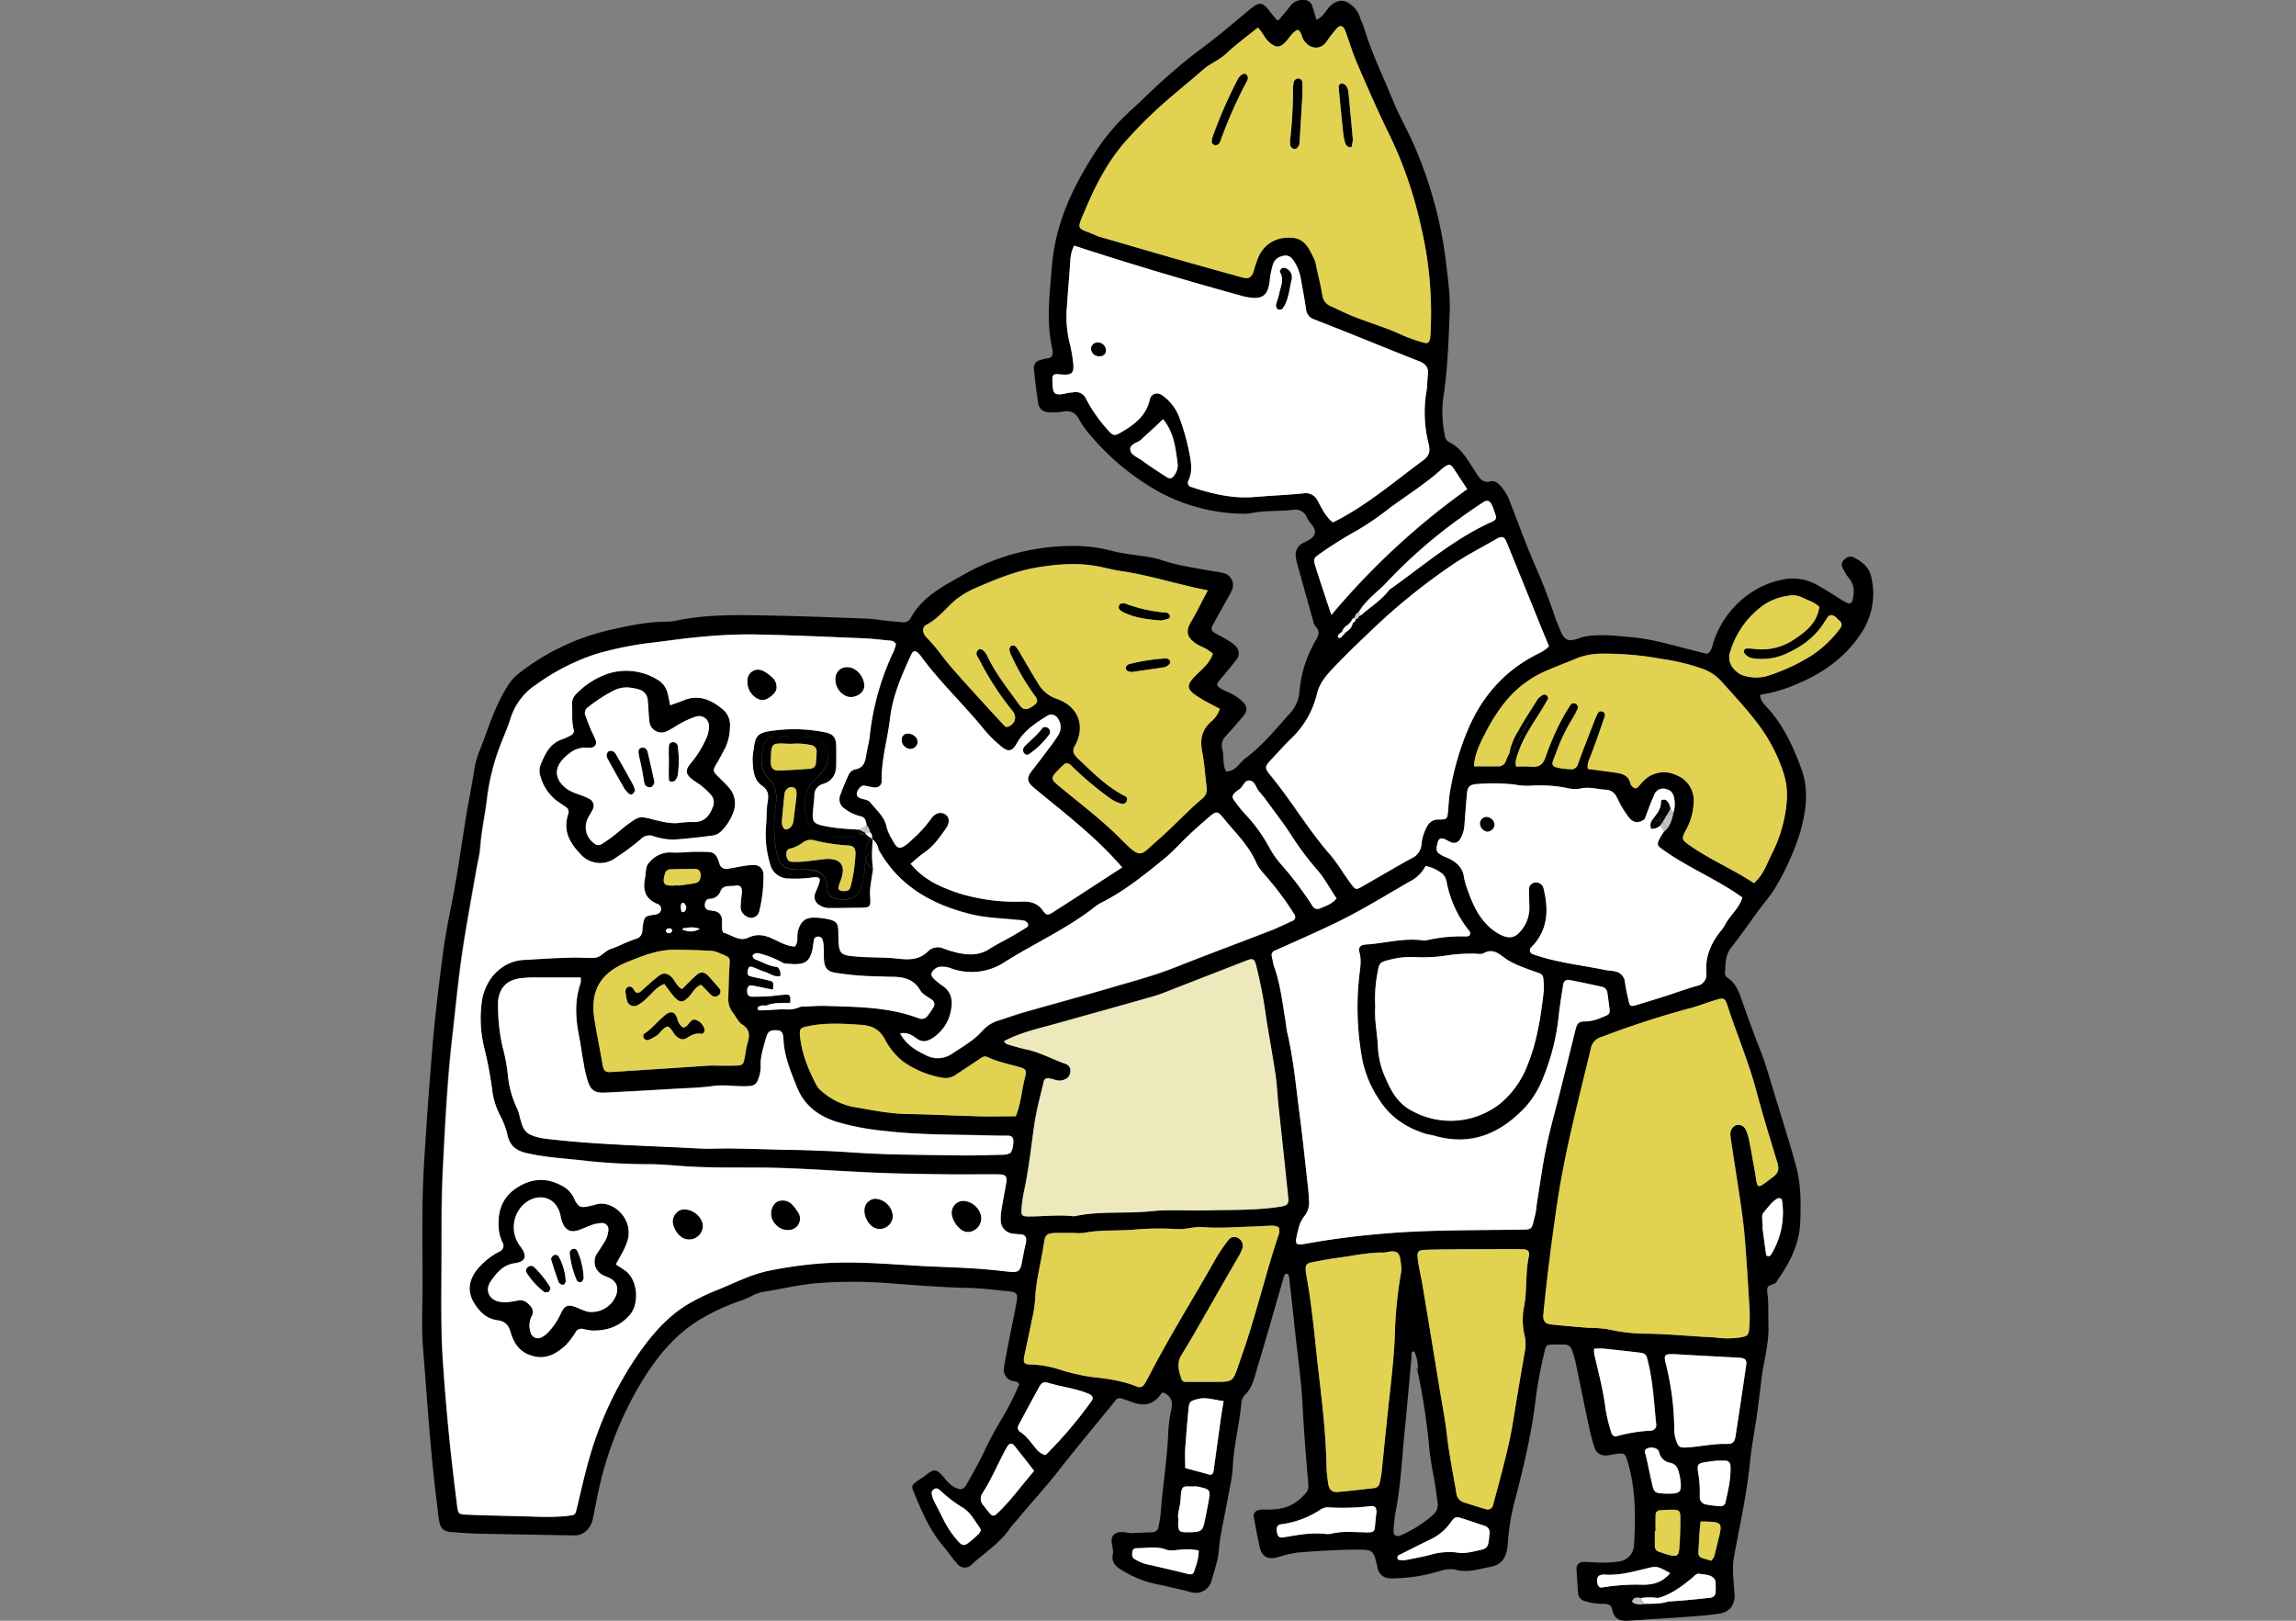 <svg xmlns="http://www.w3.org/2000/svg" id="_レイヤー_2" viewBox="0 0 680 480"><rect x="0" y="0" width="680" height="480" fill="#808080" stroke="none"/><defs><clipPath id="clippath"><path d="M0 0h680v480H0z" style="fill:none;stroke-width:0"/></clipPath><style>.cls-1{fill:#c1c1c1}.cls-1,.cls-2,.cls-4,.cls-5,.cls-6{stroke-width:0}.cls-4{fill:#e1d252}.cls-5{fill:#fff}.cls-6{fill:#c9c9c9}</style></defs><g id="_レイヤー_1-2"><g id="_レイヤー_2-2" style="clip-path:url(#clippath)"><path d="m419.81 406.07-.44-.95c0 .37.16.72.44.95ZM232.05 298.91c-.24-.15-.5-.25-.78-.3.27.08.53.18.78.3Z" class="cls-2"/><path d="M125.3 399.42c1.24 15 2.11 30.05 4 45 .27 2.08.42 4.2.81 6.26s1.39 2.93 3.68 3.08c2.91.2 5.82.41 8.73.47 9.22.2 18.45.33 27.68.5 1.46.02 2.86-.61 3.8-1.73.86-.96 1.43-2.15 1.63-3.43 1-4.91 1.88-9.87 3.28-14.67 2.44-8.58 5.94-16.82 10.44-24.52 4.41-7.44 9.63-14.24 17-19 4.28-2.67 8.86-4.81 13.65-6.38 2-.69 3.69-2 5.82-2.35 5.26-.84 10.47-2.09 15.76-2.6 7.76-.61 15.56-.57 23.31.12 7.27.53 14.53 1.1 21.82 1.26 4 .08 8.07.6 12.1 1 2.34.24 2.71.75 2.27 3.17-.73 4-1.57 7.94-2.35 11.91-.49 2.54-1 5.07-1.41 7.63-.28 1.68.73 3.3 2.35 3.81.68.3 1.62-.07 2.2 1-1.6 3.82-3.5 7.52-5.67 11.05-1.62 2.8-3.19 5.61-4.55 8.57-1.55 3.37-3.44 6.59-5.26 9.83-1.11 2-1.94 2-4 .89-1.49-.83-2.31-2.22-3.41-3.39-1.79-1.89-2.52-1.83-4.74-.05-.89.7-1.88 1.27-2.79 1.95-1.45 1.08-1.56 1.33-.76 3.26 2.32 5.53 4.6 11.07 8.56 15.72 1.47 1.72 2.71 3.64 4.23 5.31a2.773 2.773 0 0 0 3.88.64c.16-.11.31-.25.44-.39 3.79-3.5 8.29-6.25 11.26-10.62.63-.93 1.46-1.73 2.18-2.61 4-4.87 8.32-9.49 12.21-14.48 5.47-7 11.21-13.81 16.8-20.73.43-.71 1.31-1 2.07-.68 1.07.37 2.15.72 3.21 1.11q5.33 2 8.43-2.64c.08-.12.27-.17.48-.29 2.49 1 2.91 2.7 2.5 4.87-.48 2.22-.8 4.47-.94 6.73-.27 8.11-1.67 16.11-2.25 24.19-.09 1.29-.38 2.56-.59 3.84a1.895 1.895 0 0 1-2 1.76c-1.78.11-3.56.1-5.34.26s-4.13-.95-5.69.27c-1.95 1.53-.12 3.95-.55 6s.59 3.4 2.24 4.43c3.27 2.12 6.91 3.62 10.72 4.42 2.85.57 5.68 1.27 8.52 1.92.77.25 1.56.45 2.36.6 2.47.38 4.82-1.19 5.42-3.62.81-2.95 1.91-5.91 2.14-8.93.36-4.72 1.57-9.23 2.37-13.84.64-3.66 1.59-7.32 1.76-11 .3-6.18 1.89-12.15 2.5-18.27 0-.98.31-1.93.89-2.71 2.57-2.37 3.08-5.63 4-8.67 2.68-8.82 5.17-17.7 7.74-26.55.14-.48.37-.9 1-.89.68.55.59 1.4.67 2.14.53 4.5 1.02 9.01 1.49 13.52.82 7.88 2 15.73 2.4 23.67.38 7.75 1.06 15.5 1.69 23.24.14 1.68-.69 2.37-1.79 3.51-3.12 3.23-6.85 3.9-11 3.78a8.34 8.34 0 0 0-1 0 6.1 6.1 0 0 0-.95.17c-.96.18-1.6 1.1-1.42 2.06 0 .03.01.07.02.1.54 2.86 1.06 5.73 1.68 8.57.67 3.05 2.29 4 5.28 3.25 1.99-.65 4.04-1.12 6.11-1.43 5.8-.44 11.61-.8 17.42-.85 4.93 0 4.93.16 6.12 5.23a3.684 3.684 0 0 0 3.64 3.26c.65.04 1.29.04 1.94 0 3.89-.12 7.75-.71 11.5-1.76 2-.53 4-1.34 6.2-.75 3.45.92 6.76-.22 10.06-.86s4.69-2.38 5.17-6c.15-1.13.19-2.26.3-3.39.36-3.54 1.01-7.04 1.94-10.47 2.64-10.17 5.07-20.39 6.23-30.88.61-4.33 1.43-8.63 2.47-12.88.47-2.19.64-2.21 3-2.24h2.91a2.28 2.28 0 0 1 2.22 1.58c.4 1.06.73 2.14 1 3.24 1.3 6.18 2.54 12.37 3.86 18.54.47 2.38 1.07 4.73 1.8 7.05.63 1.94 2.14 2.66 4.18 2.39.8-.11 1.59-.31 2.4-.41 2.28-.27 2.53-.11 3.17 1.94 2.52 8.19 2.49 16.6 2 25a5.093 5.093 0 0 1-4.54 4.93c-1.6.25-3.21.36-4.83.33-1.94 0-3.88-.18-5.82-.21-1.01.04-1.82.86-1.85 1.87.11 2.42.29 4.84.45 7.25.04 1.18.86 2.19 2 2.48 1.86.59 3.8.86 5.75.82 1.31 0 2.15.47 2.42 1.82.5 2.58 2.25 3.36 4.65 3.18l1.46-.11c5.48-.36 11-.68 16.46-1.08 3.06-.23 6.14-.46 9.18-.93 3.04-.47 4.61-2.66 4.44-5.72-.21-3.69-.83-7.42-.16-11.1 1.67-9.22 3.77-18.35 4.69-27.72.55-5.59 1.75-11.15 2.43-16.75.33-2.73.7-5.46 1-8.18.63-5.11 2.19-10.11 2.08-15.32-.06-2.59 0-5.18-.1-7.77 0-1.13-.3-2.26-.27-3.38 0-1.73 2.1-1.25 2.77-2.35.17-.28.35-.55.53-.81 3.57-5.12 6.28-10.54 6.49-17 .18-5.34.24-10.72-1.12-15.89-2-7.5-4.39-14.88-6.65-22.31-1.23-4-2.33-8.1-3.86-12a423.3 423.3 0 0 1-5.55-15c-.9-2.57-1.78-5.24-4.22-6.92-.58-.32-.93-.94-.91-1.6.2-2.56.06-5.14 1.83-7.39 2.69-3.43 5.18-7 7.76-10.54 2-2.75 4.33-5.32 5.94-8.28 2.75-4.75 4.97-9.78 6.64-15 1.83-6.35 2.8-12.71.49-19.07s-5.13-12.58-9.74-17.78c-1-1.17-2.39-2.24-2.53-4.2a45.89 45.89 0 0 0 11.1-3.3c7.47-3.13 13.9-7.65 18.5-14.43a21.212 21.212 0 0 0 3.38-17.08c-.67-3.06-2.75-4.66-5.27-5.92-1.18-.6-2.23.09-3 .92s-.54 1.78 0 2.67c.43.87.95 1.69 1.54 2.46a5.929 5.929 0 0 1 1.43 5c-.29 2.86-.85 3.2-3.19 1.75s-4.9-3.17-7.46-4.56a14.707 14.707 0 0 0-10.8-1.56c-2.85.62-5.58 1.71-8.07 3.24a28.113 28.113 0 0 0-12 15.37c-.39 1.22-.52 2.56-1.77 3.28-7.6-1.67-15-4.3-22.77-4.95-4.52-.38-9-1-13.55-.15-1.88.35-4.05 1.77-5.55.64s-1.85-3.31-2.71-5c-.15-.29-.26-.6-.35-.91-1.93-5.84-4.16-11.57-6.68-17.18-2.37-5.67-4.51-11.44-6.72-17.17-.62-1.84-1.6-3.54-2.88-5-.82-.87-1.76-1.67-2.95-1.37-2.51.64-3.31-1-4.44-2.7-2.24-3.33-4.06-7.08-8-9-.68-.44-1.1-1.19-1.13-2-.75-3.47-.93-7.03-.53-10.56 1.41-9 1.66-18 2-27.06.01-2.27-.11-4.54-.36-6.79-.17-2.1-.49-4.18-.71-6.27a123.413 123.413 0 0 0-8.71-33.25c-1.92-4.78-4.5-9.3-6.6-14-3.01-7.61-6.68-14.86-9.01-22.64-.32-1.08-.94-2.08-1.22-3.17A7.446 7.446 0 0 0 399.54 1c-1.69-1.24-3.61-.91-5.25.5-1.64 1.41-2.21 3.43-4.41 4.36-.46-1.53-.81-2.76-1.19-4A2.568 2.568 0 0 0 386.12 0a4.34 4.34 0 0 0-3.85 1.64c-1.2 1.51-2.45 3-3.66 4.43-.21-.07-.4-.17-.58-.3-.53-.61-1-1.22-1.54-1.86-2.71-3.58-3.32-3.61-6.87-.67-4.61 3.82-9.16 7.75-14 11.3-3.92 2.9-7.61 6.05-11.24 9.28-3 2.69-5.87 5.58-8.85 8.32a64.125 64.125 0 0 0-10 11.2c-5.91 8.81-10.82 18.07-13 28.56-.58 3.01-.98 6.05-1.18 9.1-.59 7.43-1.41 14.87.3 22.27.07.33.1.66.1 1 0 .86-.15 1.59-1.17 1.79-.96.13-1.9.36-2.81.69-.97.32-1.61 1.23-1.59 2.25.36 3.53.76 7.07 1.33 10.57.25 1.52 1.61 2.6 3.15 2.5 1.29.11 2.6.07 3.88-.12 2.39-.51 4 .11 5.12 2.38a24.96 24.96 0 0 0 3.09 4.34 73.072 73.072 0 0 0 20.88 17.2 53.86 53.86 0 0 0 23.76 6.26c1.13.06 2.27 0 3.39-.2 4-.79 8.09-.46 12.11-.92 1.8-.41 3.62.62 4.21 2.37.7 1.59 2.7 2.78 2.3 4.59-.35 1.58-2.28 2.15-3.67 2.94-1.48.8-2.26 2.46-1.94 4.11.07.64.2 1.28.38 1.9 1.56 5.61 3.13 11.22 4.71 16.83.1.64.35 1.25.73 1.78 1.53 1.52.81 2.88-.05 4.34-2.61 4.5-4.21 9.51-4.68 14.69-.14 2.42-1.09 4.73-2.69 6.55-4.25 4.65-8.2 9.65-13.31 13.44-1.86 1.37-2.93 4-5.76 3.91-1.14-2.06-.53-4.43-1.12-6.59-.4-1.44.05-2.99 1.15-4 1.75-1.91 3.46-3.85 5.1-5.85 1.31-1.61 1.18-2.78-.27-4.26-1.18-1.1-2.53-2-4-2.66-1.25-.64-2.71-1-3.53-2.21.08-.35.21-.69.39-1 .81-1 1.69-2 2.51-3s1.88-2.22 2.73-3.4a2.941 2.941 0 0 0-.13-4.16c-.05-.05-.1-.09-.15-.13-.71-.65-1.5-1.22-2.34-1.7-1.25-.75-2.55-1.41-3.82-2.13-.69-.32-.99-1.13-.67-1.82.03-.06.06-.12.1-.18.53-1 1.07-2 1.62-3 1.32-2.42 2.73-4.79 4-7.25a3.656 3.656 0 0 0-2.3-5.38c-.94-.25-1.9-.42-2.87-.52-5.42-1-10.87-1.7-16.11-3.54-1.71-.48-3.46-.81-5.23-1-2.86-.48-5.79-.71-8.58-1.46a44.933 44.933 0 0 0-13-1.52 65.27 65.27 0 0 0-31.05 8.39c-6 3.42-12.39 6.51-15.88 13.06-.52.86-1.52 1.31-2.51 1.12-1.29-.09-2.58-.22-3.87-.35-2.25-.24-4.5-.62-6.75-.71-9.54-.36-19.09-.74-28.63-.91-9.23-.17-18.47-.42-27.59 1.5-.95.21-1.92.32-2.9.32-5.71 0-11.29 1.2-16.76 2.44a68.601 68.601 0 0 0-27 12.88c-1.4 1.11-2.58 2.46-3.48 4-2.94 4.69-4.81 9.87-6.65 15-1.08 3-2.53 5.94-3 9.2-.83 5.44-2 10.82-2.82 16.25-1.33 8.31-2.5 16.65-4.17 24.91-.92 4.58-1.8 9.18-2.39 13.81-1.14 8.83-2.24 17.68-3 26.54-1 11.93-1.86 23.89-2.58 35.84-.74 12.45-.4 24.92-.43 37.39-.05 5.71-.31 11.41.16 17.04Zm164.58 54.85c-.93.89-1.9 1.75-2.91 2.55-1.35 1.06-2.07 1-3.27-.42a28.586 28.586 0 0 1-4.31-6.41c-.91-1.88-1.92-3.71-2.84-5.59-.27-.58-.46-1.19-.58-1.82-.17-.65.15-1.32.75-1.61.44-.24.98-.18 1.35.15.52.37.95.86 1.46 1.26 1.55 1.4 3.23 2.66 5 3.77 2.77 1.46 4 4.1 5.7 6.43.1.18.17.38.23.58-.13.4-.33.77-.58 1.11Zm5.58-6.15c-1 1-1.55 1-2.39 0-.63-.73-1.19-1.53-1.8-2.28a2.83 2.83 0 0 1-.31-3.59c2.85-4.35 4.74-9.21 7.29-13.71.68-1.19 1.43-1.3 2.22-.32 1.92 2.39 3.79 4.82 5.81 7.39-3.66 4.25-6.85 8.7-10.82 12.51Zm27.8-33.21a128.13 128.13 0 0 1-13.36 15.78c-.13.1-.27.18-.42.24a5.743 5.743 0 0 1-3-2.31c-1.35-1.59-2.51-3.34-4.32-4.52-.72-.41-.96-1.33-.55-2.05a.21.21 0 0 1 .04-.06c2-3.67 3.92-7.37 5.95-11 .92-1.66 1.36-1.84 3.13-1.33 3.85 1.11 7.87 1.56 11.59 3.13 1.25.49 1.6 1.21.94 2.12Zm30.82 49.15c-.72 2.51-.78 2.47-3.33 1.82-3.27-.83-6.57-1.56-9.85-2.36a13.34 13.34 0 0 1-4.94-1.85c-.78-.56-.7-1.37-.58-2.18s.76-1 1.41-1c2.86 0 5.72-.68 8.61.44 1.25.48 2.86.1 4.3 0 1.78-.2 3.58-.11 5.33.26-.03 1.67-.35 3.31-.95 4.87Zm3.92-19.62c-.39 2.06-.75 4.14-1.2 6.19-.61 2.75-1 3-4 3.17h-.48c-3.31.08-3.48-.1-3.33-4-.31-1.69.61-3.69.69-5.8.2-4.74.89-3.56 4.35-3.77.49.01.97.09 1.44.23 2.88.63 3.07.93 2.53 3.98Zm3.57-24.14c-.71 5.1-1.4 10.19-2.11 15.29-.13.94-.58 1.37-1.63 1.06-2.15-.63-4.32-1.19-6.81-1.86 0-2.13-.1-3.89 0-5.64.28-4 .61-8 1-12 .21-2.09.58-2.22 2.61-2.77 2.63-.72 5 .26 7.77.58-.32 1.93-.62 3.63-.87 5.34h.04Zm17-54.34c-4 12.11-6.86 24.59-11.19 36.61-.27.76-.51 1.54-.78 2.3-1.42 4.1-1.68 4.33-5.78 4.38-3.24.05-6.47 0-9.7 0-.49.06-.96-.22-1.15-.68-.84-2.47-1.61-4.85 0-7.41 2.34-3.68 4.45-7.51 6.64-11.28s4.48-7.86 6.74-11.79c1.2-2.09 2.44-4.17 3.63-6.27.4-.7.74-1.44 1-2.2.29-1.13-.2-2.32-1.21-2.92-.99-.65-2.32-.4-3 .57-1.3 1.66-2.49 3.39-3.56 5.2-6.57 11.71-13.75 23.06-19.91 35-.43.87-.91 1.71-1.43 2.53-.42.74-1.34 1.03-2.1.66-4.4-1.79-9-2.38-13.71-2.89-3.36-.5-6.67-1.29-9.89-2.36a28.56 28.56 0 0 0-7.62-1.29c-2.41 0-2.65-.5-2.11-3 .71-3.32 1.45-6.63 2.11-10 .5-2.05.83-4.13 1-6.23.2-5.7 1.83-11.15 2.62-16.75.35-2.51.89-2.9 3.48-3 1.78-.06 3.56 0 5.34 0 .96.1 1.94.1 2.9 0 4.8-1 9.68-.57 14.5-.94 4.35-.41 8.72-.48 13.08-.21 2.64.21 5.12-.8 7.69-.58 4.86.43 9.69-.05 14.54-.15 1.61 0 3.23-.19 4.84-.24 1.11 0 2.26-.23 3.22.55.23.81.16 1.67-.2 2.43v-.04Zm.66-8.6c-7.39 1.18-14.85.9-22.28 1.11-5.34.15-10.73-.31-16 .24-7.42.79-14.91-.11-22.26 1.39-.33.08-.66.11-1 .08-4.36-.48-8.72.1-13.08.09-1.92 0-2.28-.4-2.12-2.28.1-1.61.32-3.22.64-4.8 1.49-6.65 2.17-13.41 3.14-20.13.61-4.3 1.81-8.53 2.79-12.78.13-.66.77-1.08 1.42-.95.02 0 .03 0 .05.01.79.15 1.57.35 2.34.59.79.19 1.63.1 2.37-.24.94-.32 1.6-1.18 1.66-2.17.23-1-.3-2.01-1.25-2.4-4-1.39-7.66-3.47-11.82-4.34-1.9-.4-3.76-1-5.62-1.53-.27-.07-.47-.4-1-.86 5-2.63 10-3.71 15-5.1 9.81-2.75 19.64-5.45 29.43-8.26 2.32-.66 4.56-1.66 6.82-2.53l20.81-8.09c1.69-.66 2.16-.41 2.66 1.45a144.55 144.55 0 0 1 3 15.71c.87 5.59 1.93 11.15 2.75 16.74.45 3 .56 6.12.88 9.18 1 9 1.94 18 2.87 27 .3 2.09-.14 2.51-2.21 2.87h.01Zm-207.73-50.5c.51 2.54.82 5.12 1.3 7.67.29 1.92.73 3.82 1.3 5.67.94 2.74 2.06 3.45 5.11 3.32 7-.32 13.9-.73 20.85-1.14 3.71-.21 7.42-.29 11.13-.81 2.83-.41 5.79 0 8.69.07.81.01 1.62-.02 2.43-.1 1-.09 1.84-.77 2.13-1.73.58-1.34.87-2.79.85-4.25-.13-2.82.82-5.43 1.53-8.07.6-2.2 1.26-2.57 3.48-2.4.65-.02 1.24.38 1.46 1 .15.46.24.94.26 1.43.19 5.12 2.15 9.72 4 14.39 2.18 5.41 6.28 8.46 11.58 10.21 4.81 1.42 9.75 2.35 14.74 2.79 9.66 1.14 19.38 1 29.08 1.26 2.1.05 4.21.07 6.31.11.79 0 1.68-.15 2.18.65s0 4.15-.85 4.55c-.74.31-1.53.46-2.33.44-4.53.09-9.06.25-13.59.17-10.19-.18-20.39-.14-30.58-.86-6.93-.49-13.9-.7-20.84-.82-6.78-.12-13.56-.49-20.35-.31-3.23.09-6.47-.18-9.71-.32-6.95-.3-13.9-.56-20.84-1-5.17-.29-10.34-.66-15.49-1.21-2.89-.31-6-.46-8.5-1.73-2.67-1.36-2.51-5-3.67-7.6a29.723 29.723 0 0 1-2.79-10.24c-.3-2.74-.81-5.45-1.55-8.1-.83-3.63-1.29-7.34-1.36-11.06-.05-.81-.05-1.62 0-2.43.45-3.92 2.54-6.13 6.48-6.7 1.61-.2 3.23-.28 4.85-.26h13.13c.07.51.07 1.04 0 1.55-1.8 5.28-1.49 10.55-.43 15.86h.01Zm31.54-32c1.38-.34 2.83-.27 4.18.2-1.26.8-2.81 1-4.23.52-.27-.07-.77-.11-.78-.21-.1-.66.42-.51.79-.49l.04-.02Zm-.92-4.75c-.09 0-.3-.2-.32-.33a6.1 6.1 0 0 1-.16-1.41c0-.47.17-1.08.76-1 .33.07.58.63.82 1 .07.11 0 .31 0 .47-.04.31-.15.62-.31.89-.22.21-.5.35-.8.4v-.02Zm4-8.61c-1.72.37-3.48.53-5.23.78v-.11c-.48 0-1 .08-1.44.09-2.81.09-3.31-.63-2.47-3.48.15-.81.88-1.39 1.7-1.34 2.25 0 4.5-.08 6.75-.12 1.06 0 1.92.24 2.1 1.46s-.37 2.51-1.46 2.74l.05-.02Zm-7 13.88c-.11.26-.13.65-.32.75-.45.37-1.11.3-1.48-.14-.03-.04-.06-.07-.08-.12-.09-.13.11-.61.3-.73.48-.36 1.17-.26 1.52.22 0 .01.02.02.02.04l.03-.02Zm1.16 5.89c3.55.07 7.1.15 10.64.35.95.15 1.86.46 2.72.89 2.71 1.07 2.62 1.08 2.44 3.8-.21 3.06-.23 6.13-.35 9.2-.08 1.63.43 3.24 1.44 4.52.89 1.15 1.53 2.67 2.68 3.4 2.45 1.55 2.21 3.47 1.53 5.74-.41 1.39-.55 2.86-.83 4.29-.36 1.81-.61 2.07-2.57 2.13-2.27.08-4.53 0-7.86 0l-7.66.52c-7.09.46-14.18.94-21.27 1.38-1.74.11-2.33-.31-2.63-2-.79-4.62-1.77-9.21-2.49-13.84-1.3-8.31 1.88-13.53 9.76-16.71 4.64-1.89 9.28-3.75 14.42-3.65l.03-.02Zm27.23 9c-1.72-.42-3.48-.73-5.2-1.16-.51-.06-.89-.49-.89-1 0-.47.09-.93.24-1.37.22-.58.82-.51 1.23-.37 1.22.42 2.38 1 3.61 1.4 1.52.46 2.85 1.64 4.59 1.29.28-1.01-.07-2.09-.89-2.75-2.3-.1-4.21-1.37-6.29-2.14-.64-.23-1.2-.87-.89-1.42a1.98 1.98 0 0 1 1.73-.46c2.62.66 5.13 1.67 7.48 3 1.13.07 2.26.23 3.38.21 2.91-.05 4.11-.94 4.88-3.71.35-1.24.37-2.56.68-3.8.08-.31.73-.64 1.13-.65.47 0 .92.22 1.21.59.28.75.43 1.53.45 2.33.09 1.45 0 2.91.13 4.35.24 2.16 1.17 3.11 3.37 3.45 3.99.63 8.01.98 12.05 1.05 1.45 0 2.9.14 4.35.13 3.53 0 6.67.52 8.69 4 .68 1.16 2.17 1.89 3.35 2.73.79.43 1.08 1.41.66 2.2-.05.1-.12.2-.2.28-.49.83-1.04 1.62-1.65 2.37-.59.81-1.66 1.11-2.58.71-8.79-3.33-18-3.36-27.21-3.66-2.57-.09-5.16.14-7.74.23-1.6.73-3.36.98-5.1.74-2.25.12-4.5.27-6.75.35-.41 0-1.1-.11-.91-.75.09-.31.67-.55 1.07-.65.48-.06.96-.06 1.44 0 2.28-1 4.72-.7 7.11-.83.22-1.81 0-2.5-1.1-2.45-1.6.08-3.2.36-4.8.46-1.77.12-3.54.17-5.32.17-1.14 0-1.56-.6-1.51-1.93 0-1 .58-1.54 1.47-1.38 2.06.39 4.11.82 6.17 1.23.17-2.3.18-2.34-1.47-2.73l.03-.06Zm61.81 40.27c-6.8-.17-13.58-.55-20.37-.65-5.54-.08-10.93-1.21-16.33-2.13-3.51-.73-6.77-2.38-9.42-4.8-.51-.4-.93-.89-1.26-1.45-2.51-4.74-4.55-9.64-5-15.06-.13-1.63.2-2.05 1.67-2.4 5.43-1.27 10.87-.95 16.39-.57 3.46.24 5.55 1.39 7.17 4.41 1.33 2.59 3.23 4.85 5.54 6.62 3.47 2.39 7.43 3.99 11.59 4.68 1.47.2 2.95-.21 4.1-1.14 2.32-1.49 4.59-3 6.89-4.55.67-.43 1.28-.91 2.2-.47 2.94 1.41 6.13 2 9.24 2.9 2.28.65 2.43 1 1.77 3.53-.92 3.58-1.09 7.34-2.63 11.1-3.87.06-7.74.14-11.58.04l.03-.06Zm118.24 118c-.78 5.84.7 5.28-5.91 5.13h-.24c-2.18-.18-4.37-.07-6.52.32-.62.19-1.26.28-1.91.27-4.4-.6-8.68.29-13 1-1.16.19-1.66-.32-1.84-1.65s.13-2.08 1.2-2.21c4.16-.52 8.15-1.99 11.66-4.29.67-.46 1.46-.7 2.27-.7 4.18.27 8.38.16 12.54-.34 1.43-.17 1.89.51 1.76 2.09.02.17-.02.32-.04.48l.03-.1Zm3.44-30.46c-.65 5.95-1.21 11.9-1.84 17.85-.14 1.12-.34 2.23-.6 3.33-.17.82-.88 1.42-1.72 1.44-3.53.39-7 .83-10.59 1.13-1.77.15-2.62-.62-2.9-2.47-.28-1.75-.46-3.52-.51-5.29-.18-9.88-1.41-19.69-2.54-29.46-1-9.12-1.79-18.32-3.51-27.38-.06-.33-.09-.66-.1-1-.11-1.52.23-2.08 1.71-2.38 2.54-.5 5.09-1 7.65-1.33 4.48-.59 8.91-1.62 13.46-1.59.16.02.33.02.49 0 4.21-.88 4.65-.27 5 4.66.02.65-.05 1.29-.2 1.92-1.02 6.06-1.6 12.19-1.75 18.33-.27 7.48-1.25 14.85-2.05 22.24Zm1.73 35.17c.09-1.77.27-3.54.56-5.29 1.52-7.62 1.87-15.36 2.63-23.06.74-7.55 1.41-15.11 2.11-22.66v-1.39a.7.7 0 0 1 .22-.38c.28-.32.6-.3.76.09.76 1.73 1.05 3.63.83 5.51 1.55 7.26 2.69 14.61 3.39 22 .32 4.18 1.28 8.31 1.93 12.46.23 1.43.36 2.89.6 4.32.28 1.46-.27 2.96-1.44 3.89a36.744 36.744 0 0 1-9.38 5.93c-1.43.62-2.32.02-2.21-1.42ZM440.8 457c-.13.99-.9 1.77-1.88 1.91-2.67.63-5.32 1.35-7.65.86-2.4-.25-4.83-.06-7.16.56-2.64.71-5.33 1.21-8 1.73-.62.05-1.24.02-1.85-.09a.447.447 0 0 1-.33-.32c-.09-.26-.09-.55 0-.81.23-.22.5-.38.8-.49 2.88-1.43 5.73-2.91 8.63-4.29a15.76 15.76 0 0 0 6.26-5.15c1.3-1.81 1.53-1.81 3.65-1.14s4.27 1.42 6.41 2.13a2 2 0 0 1 1.44 2.24c-.05.96-.15 1.91-.32 2.86Zm12-84.92c-1.12 5.09-.41 10.34-1.54 15.44-.44 2.73-.33 5.52.32 8.2.27 1.26.32 2.55.14 3.83-1.24 7.17-2.47 14.35-3.62 21.55-.84 5.28-2.18 10.45-3.5 15.62-.77 3-1.59 5.94-2.37 8.91-.13.89-.95 1.5-1.84 1.37a1.48 1.48 0 0 1-.36-.1c-2.19-.59-4.34-1.29-6.5-2a3.165 3.165 0 0 1-2.21-2.88c-1-5.74-2.14-11.44-2.8-17.25-.5-4.48-1.4-8.91-2.13-13.37-1.7-10.36-3.41-20.72-5.12-31.09-.37-2.24-.94-4.44-1.26-6.67-.45-3.2-.22-3.45 2.8-3.54 3.56-.1 7.13-.11 10.69-.16h17.47c1.57.06 2.13.72 1.82 2.16v-.02Zm1.92-12.47c-1.31 4.93-.43 4.44-5.64 4.52-12.95.21-25.92.05-38.84 1.13-7.42.62-14.81 1.49-22.15 2.8-4.74.84-4.76.92-3.59-3.89.28-1.43.89-2.77 1.76-3.94a6.509 6.509 0 0 0 1.42-5c-.07-1.3-.15-2.59-.3-3.88-.84-7.39-1.61-14.8-2.57-22.18-1-7.86-1.74-15.77-3.57-23.51-.26-1.09-.31-2.24-.5-3.35-.92-5.42-1.5-10.92-3.39-16.14-.32-.91-.4-1.9-.64-2.84-.27-.76.14-1.59.9-1.86l.1-.03c5.61-2.52 11.25-5 16.8-7.63 7.9-3.77 15.36-8.35 22.92-12.72 2.06-1.01 3.74-2.65 4.79-4.68 1.49.29 2.9.88 4.16 1.73 1.02.55 1.75 1.51 2 2.64.98 5.45 3.31 10.56 6.78 14.87.64.82.21 1.64-.83 1.61-3.89-.12-7.79.24-11.59 1.08-.47.12-.97.14-1.45.08-5.73-.79-11.27.92-16.91 1.25-1.45.09-2.15.89-1.77 2.23.66 2.27.3 4.45 0 6.72-.96 8.38-.66 16.86.87 25.16.85 4.14 2.49 8.07 4.83 11.59 3.22 5.23 7.94 8.43 13.67 10.29.92.29 1.91.37 2.84.64 10.94 3.17 19.7-.7 27.05-8.6a28.47 28.47 0 0 0 5.22-8.68 66.77 66.77 0 0 0 4.57-18.3c.33-3 .84-6.08 1.31-9.12.18-1.15.82-1.63 2.09-1.38 3.18.6 6.35 1.3 9.51 2 .81.21 1.4.9 1.48 1.73.22 1.28.35 2.57.52 3.86.34 2.46.34 2.47-2.05 3.4-1.61.76-3.36 1.18-5.14 1.24-1.76 0-2.3.61-2.7 2.19l-4.44 17.88c-1.42 5.65-3 11.25-4.23 16.94s-1.9 11.17-2.82 16.76c-.19 1.16-.19 2.32-.48 3.41v-.02Zm-46.86-70.89c.66-3.76.59-3.72 4.12-4.6 2.36-.58 4.79-.81 7.21-.68 3.39.17 6.78-.04 10.12-.62 2.25-.28 4.51-.42 6.77-.42 1.13-.06 2.48.36 3.35-.12 2.33-1.31 4-.23 5.7 1.05 3.16 2.41 6.92 3.45 10.54 4.81.81.16 1.39.87 1.41 1.69.14 1.11.19 2.24.16 3.36-.86 7.72-2 15.38-5 22.62a27.536 27.536 0 0 1-7.82 10.91 23.705 23.705 0 0 1-27.15 1.72c-3.7-2.27-5.5-5.85-7.09-9.56a25.188 25.188 0 0 1-2.1-8.91c-.15-4-1.06-8-.78-11.8-.18-3.15 0-6.32.55-9.43v-.02Zm71 136.59c-.9.27-1.48-.38-1.71-1.28-.67-2.15-1.2-4.35-1.6-6.57-.65-5.66-2.16-11.11-3.4-16.63-.04-.48-.04-.96 0-1.44 1.15 0 1.95-.07 2.73 0 3.54.36 7.08.75 10.61 1.17 1.78.21 2.11.56 2.56 2.36 1.56 6.16 1.85 12.48 2.5 18.76.19.9-.39 1.78-1.28 1.96-.12.02-.24.04-.36.04-3.4.18-6.78.73-10.06 1.65v-.02Zm11.48 23.27c0-.68.53-1.24 1.21-1.29 1.28-.12 2.57-.18 3.85-.18 1.85 0 2.26.32 2.27 2.27 0 3.05-.07 6.12-.31 9.16-.19 2.32-.8 2.59-3.24 1.92-.93-.26-1.85-.58-2.76-.89-.8-.23-1.33-1-1.25-1.83v-4.34h.21c0-1.59-.04-3.2.01-4.8v-.02Zm3.07-6.25h-.27c-3.23-.2-3.24-.2-4-3.57-.56-2.52-1.09-5-1.65-7.57-.16-.75-.75-1.58.2-2.15 1.2-.72 3.36-.26 3.66.92a3.99 3.99 0 0 0 3.21 3.23c1.8.34 2.33 1.57 2.7 3 .2.78.35 1.58.44 2.38.38 3.36-.08 3.89-4.3 3.78v-.02Zm-18.8 27.79c-.94.2-1.41-.48-1.53-1.41-.19-1.36.12-2.07 1.09-2.27.31-.09.63-.13.95-.13 4.23.33 8.25-.77 12.3-1.76 3.36-.82 3.38-.76 7.23 1.33a9.04 9.04 0 0 1-6.11 3.33c-.64.09-1.28.13-1.93.12-4.02-.13-8.04.14-12.01.81v-.02Zm33.51 1.16c.11.94-.56 1.8-1.51 1.91-.06 0-.12.01-.18.01-2.23.24-4.45.48-6.69.68-1.91.18-3.83.29-5.74.44-2.3.75-4.68.62-7 .67-.31.07-.62.11-.94.14-1.86 0-2.87-.51-2.5-1.19.58-1 1.58-.8 2.51-.67 1.66-.26 3.34-.26 5 0 4-1.07 7.15-3.51 10.27-6.05.61-.49 1.15-1.31 2-1.14 1.39.26 2.92.18 4.11 1.13.36.3.61.72.69 1.19.05.97.04 1.93-.03 2.9v-.02Zm.72-15c-.39 1.54-.72 3.1-1.15 4.64-.21.46-.49.89-.82 1.28-.93-.26-1.86-.47-2.75-.8-.65-.16-1.1-.73-1.12-1.4.18-3.15.28-6.31.67-9.4 6.58.09 6.58.13 5.16 5.71v-.03Zm2.16-11.22c-.16.66-.77 1.1-1.45 1.05-1.44-.08-2.87-.25-4.29-.52a2.17 2.17 0 0 1-1.84-2.42c.05-1.93-.04-3.86-.29-5.78-.61-3.94-.69-3.93 3-4.48 1.11-.16 2.23-.26 2.51-.29h2.29c.82-.05 1.52.57 1.57 1.39v.09c.2 3.74-.7 7.35-1.5 10.96Zm6.15-40.62c-1 6.87-2 13.74-3.09 20.6-.32 2.08-.75 2.63-2.8 2.58-4.07-.1-8 .88-12.06 1.07-1.87.08-2.1-.21-2.75-2-.42-1.23-.62-2.52-.59-3.81-.08-6.47-.94-12.9-2.54-19.17-.6-2.42-.26-2.74 2.34-2.67 1.3 0 2.59.15 3.88.22 5.15.28 10.31.54 15.47.83 1.91.17 2.39.66 2.14 2.35Zm10.61-49c.88 5.63-.3 11.39-3.33 16.22-.19.24-.49.39-.8.4a.835.835 0 0 1-.59-.52c-.39-2.71-.75-5.42-1.11-8.12h.1c-.06-1-.17-1.93-.16-2.9-.04-.48.09-.96.35-1.36 1.32-1.4 2.35-3.08 4-4.12.65-.36 1.47-.17 1.54.44v-.04Zm-16.18-57.83c2.74 8.46 6.26 16.66 8.57 25.29 1.92 7.19 4.11 14.32 6.28 21.44.55 1.79.35 3-1.23 4.16-5.38 4.1-4.46 3.79-5.53-2.08-.52-2.87-1-5.74-1.58-8.6-.21-1.11-.54-2.18-1-3.21a2.469 2.469 0 0 0-2.78-1.46 2.837 2.837 0 0 0-1.78 2.64c0 .65.07 1.29.19 1.93 1 6.56 2 13.13 3 19.7.5 3.53.92 7.07 1.19 10.62.52 6.78.94 13.57 1.33 20.37.05 1.62 0 3.24-.13 4.85-.13 2-.49 2.48-2.58 2.8-1.44.21-2.89.3-4.35.29-1.13-.04-2.25-.13-3.37-.29-6.62-.29-13.2-1-19.85-1.09-3.89 0-7.76-.42-11.55-1.28-1.92-.29-3.86-.44-5.8-.44-3.7-.32-7.41-.61-11.1-1-1.87-.22-2.48-1.14-2.3-3 1.06-10.78 2.44-21.52 4-32.25 2.3-15.74 6.37-31.05 10.07-46.46a4.248 4.248 0 0 1 3-3.38c8.61-3.29 17.39-6.15 26.29-8.55 2.66-.68 5.22-1.73 7.85-2.52 2.07-.64 2.51-.44 3.16 1.56v-.04Zm-.7-23.67c-.4.71-.88 1.38-1.42 2-2.67 3.42-4.35 7.19-4.1 11.65v.48a3.35 3.35 0 0 1-2.74 3.88h-.04c-3.12.88-6.16 2-9.24 3s-5.87 1.82-8.81 2.72c-1.41.44-1.81.27-2.11-1.07-.42-1.89-.89-3.78-1.13-5.7a3.605 3.605 0 0 0-3.09-3.27c-.94-.23-1.93-.21-2.88-.41-6.33-1.3-12.78-2-19-3.9-.77-.23-1.55-.46-2.29-.76a1.17 1.17 0 0 1-.87-1.41c.04-.19.13-.36.26-.5.29-.39.68-.7 1-1.07 4.2-5 4.19-10.65 2.74-16.55a2.236 2.236 0 0 0-2.6-1.66c-1 .12-1.74.99-1.69 2 0 1.77.05 3.55.11 5.33.03 2.46-.81 4.85-2.37 6.75-1.86 2.48-3.92 2.67-6.68 1.09-5.31-3.05-7.57-8.18-9.46-13.58-.4-1.06-.69-2.15-.87-3.27-.37-2.73-2.11-4.27-4.37-5.42-.72-.37-1.5-.64-2.2-1-1.5-.82-1.73-1.41-1.37-3.18s1-2.2 2.59-1.45c.54.33 1.12.62 1.71.86.97.31 2.02-.11 2.51-1a9.38 9.38 0 0 0 1.3-4.62c.24-2.9.43-5.8.7-8.7.2-2.21.79-2.88 3-3 3.71-.31 7.45-.26 11.15.15 1.59.3 3.21.41 4.83.33 3.55-.24 7.12 0 10.61.69 1.25.32 2.56.39 3.84.21 2.65-.67 5.15.17 7.71.3 1.33.03 2.53.8 3.12 2 .55 1 1 2 1.56 3 .66 1.11 1.37 2.17 2.15 3.2 1.35 1.73 2.95 1.76 4.66.53.93-2.38 1.75-4.81 2.83-7.12a2.766 2.766 0 0 1 3.47-1.82h.01c1.54.36 2.27 1.24 2.51 3.1.21 1.27.12 2.57-.25 3.8-.48 2.16-1.06 4.27-2.86 5.78-.27.41-.57.8-.81 1.22-1.56 2.73-1.26 2.81 1.15 4.5 7.28 5.1 15.61 8.44 22.93 13.73-1.02 3.32-3.78 5.34-5.2 8.21v-.06Zm1.55-81a26.175 26.175 0 0 1 10-13.86c2.17-1.43 4.64-2.33 7.21-2.65 1.28-.28 2.61-.14 3.81.38 1.72.86 3.64 1.35 5.35 2.87-.67 4.74-3.88 7.27-7.27 9.53a16.988 16.988 0 0 1-11.48 3c-.95-.11-1.91-.17-2.87-.18-.3.07-.55.28-.68.57-.08.31-.03.64.15.9.7.92 1.78 1.46 2.93 1.49 2.91.38 5.86.02 8.59-1.06 4.69-2 8.84-4.73 11.72-9.07.45-.68.86-1.37 1.33-2 .18-.26.43-.58.7-.63 1.35-.28 2 .84 2.8 1.55.68.44.87 1.36.43 2.03-.02.04-.05.07-.08.11a33.236 33.236 0 0 1-8.34 8.05 56.95 56.95 0 0 1-13.14 6.12c-2.18.67-4.5.7-6.7.1a6.25 6.25 0 0 1-3.56-2.27 4.877 4.877 0 0 1-.9-4.92v-.06Zm-45.34 1.93c2.26-.87 4.67-1.31 7.09-1.31 5.99-.07 11.98.44 17.87 1.53 3.99.55 7.91 1.48 11.72 2.78 2.15.69 4.1 1.89 5.68 3.5 3.57 4 7.21 7.89 10.49 12.09a49.18 49.18 0 0 1 8.22 15.33c.86 2.62 1.2 5.38 1 8.13a41.095 41.095 0 0 1-4.16 15.4c-.72 1.45-1.37 2.93-2.09 4.39-.81 1.83-1.99 3.47-3.45 4.83-6.1-4.09-12.87-6.87-18.85-11.05-2.38-1.66-2.81-1.93-1.38-4.56a18.05 18.05 0 0 0 2.37-8.32c.24-3.53-1.84-6.8-5.14-8.07A8.408 8.408 0 0 0 487 231c-.71.65-1.29 1.45-2 2.12s-1.18.1-1.64-.32c-.23-.22-.4-.51-.48-.82-.47-2.1-2-2.83-3.89-3.11-2.88-.45-5.77-.79-8.71-1.19-.29-1.58.44-2.82.94-4.15 1.43-3.78 2.76-7.6 4.06-11.43.21-.57-.09-1.2-.66-1.41-.07-.02-.14-.04-.21-.05-.48-.14-1 .1-1.2.56-.45.88-.85 1.78-1.21 2.7-1.58 4.08-3.18 8.15-4.68 12.25a2.06 2.06 0 0 1-2.41 1.64c-.04 0-.09-.02-.13-.03h-.49c-5.88-.59-4.88-1-3.35-5.11 1.19-3.36 2.73-6.58 4.59-9.61.61-.96 1.14-1.96 1.6-3 .32-.59.1-1.32-.49-1.64-.01 0-.03-.01-.04-.02a1.21 1.21 0 0 0-1.62.52c0 .02-.02.03-.02.05a58.15 58.15 0 0 0-3.37 5.89c-1.49 3.06-2.8 6.2-3.92 9.41-.76 2.28-2 3-4.29 2.78-1.46-.08-2.91-.08-4.37 0-.67-1.31-1.35-2.62-2-3.94-.34.72-.71 1.43-1 2.17-.23.99-1.1 1.7-2.11 1.74h-7.35c.21-3.84 1.84-6.88 3.36-9.84 1.59-3.18 3.49-6.2 5.69-9 3.31-4.2 7.63-7.49 12.55-9.56 2.97-1.32 5.96-2.46 8.94-3.67v-.06Zm-27.82-46.18c1.2-.78 2-.43 2.63 1 .45 1 .78 2.12 1.13 3.19.18.54-.15.91-.52 1.24-.12.11-.26.19-.41.26-10.18 4.47-18.69 11.51-27.55 18l-3.14 2.28c-2.22 3-5.4 4.92-8.14 7.34l-.86.49c0 .46-.38.84-.85.83h-.05l-.3-.33c.06-.74.5-1.39 1.16-1.72 1.92-3.27 4.91-5.52 7.59-8.08 6.82-7.35 14.37-13.99 22.53-19.81 2.21-1.58 4.51-3.14 6.78-4.63v-.06Zm-38.63 35.68c.03.28-.06.56-.24.77-.27 1-1.09 1.49-1.84 2.07-.51.55-1 1.14-1.54 1.64-.13.12-.52 0-.79-.09.06-.28 0-.63.19-.82.32-.31.67-.6 1.05-.85.26-.85.83-1.56 1.6-2 .36-.39.73-.77 1.1-1.15.1-.51.49-.9 1-1l.29.33c-.01.51-.37.95-.87 1.06l-.35-.31.4.35ZM321.46 62c3.05-7.21 6.59-14.08 11.75-20 3.1-3.51 6.39-6.85 9.85-10 4.29-3.92 8.88-7.52 13.24-11.37 2.08-1.83 4.71-2.75 6.77-4.68 2.92-2.75 6.19-5.13 9.44-7.78 1.51 1.38 2.09 3.35 3.65 4.56 1.87 1.44 2.9 1.43 4.58-.32 1.11-1.15 1.85-2.67 3.33-3.47.11-.07.28 0 .44-.06 1 .73 1 2 1.58 2.95 2 3.08 5.31 2.79 6.81.46.92-1.35 1.92-2.63 3-3.86.92-1.11 1.94-.87 2.48.57 1.23 3.34 2.24 6.77 3.65 10 3.09 7.13 6.18 14.27 9.62 21.23 4.07 8.47 7.13 17.39 9.13 26.58 2.49 10.4 3.46 21.11 2.9 31.79 0 .49-.06 1-.12 1.45-.15 1.3-.74 1.78-1.9 1.41-2.04-.55-4.05-1.25-6-2.07-4.83-2.31-10-3.76-14.94-5.74-2.25-.9-4.43-2-6.64-3a4.01 4.01 0 0 1-2.45-3.32c-.48-2.87-1.2-5.7-1.82-8.54-.09-.64-.25-1.27-.48-1.88-1.43-2.9-2.71-6.19-6.51-6.5-4.38-.36-8 1.34-10 5.42-.63 1.48-1.14 3.01-1.55 4.57-.59 1.75-1.48 2.27-3.33 1.76-6.86-1.9-13.71-3.82-20.56-5.76-7-2-14-4-21-6.09-.47-.11-.93-.24-1.38-.41-6.12-2.74-6.4-1.2-3.54-7.9Zm26.4 78.67c-.62 1.05-1.3 1.31-2.39.61-2.45-1.56-4.88-3.16-7.23-4.87-1.29-.94-3.32-1.63-3.49-3.17-.21-1.82 2.22-2 3.32-3.1s2.37-2.18 3.55-3.28c.93-.87 1.85-1.76 2.83-2.7 3.3 4 3.71 8.69 4.35 13.31.07 1.13-.27 2.26-.94 3.17v.03Zm38.14 5.46c-4.83.46-9.69.67-14.52 1.07-6.44.52-12.54-.95-18.56-2.95-.71-.12-1.19-.78-1.07-1.49.02-.13.06-.26.12-.38 1.45-3 .74-6 .14-9-.69-3.32-1.63-6.59-2.82-9.77-.96-2.59-2.68-4.84-4.92-6.46-1.53-1.14-3.41-.67-3.83 1.22-1.11 5-4.78 7.49-8.73 9.82-1.55.92-2.2.81-3.37-.51-2.64-2.85-4.9-6.03-6.72-9.46a3.321 3.321 0 0 0-3.92-2c-.49.02-.97.07-1.45.15-4.8 1.19-4.44-.05-4.6-4-.05-1.28.45-1.67 1.75-1.53 4.26.44 4.88-.14 4.3-4.29a42.31 42.31 0 0 0-1-5.23 32.44 32.44 0 0 1-.8-10.62c.3-4.52.69-9 1-13.56.06-1.52.44-3.02 1.12-4.38 16.8 5.49 33.38 10.38 50.06 15 .47.13.95.2 1.43.29 4.08.73 5.82-.42 6.38-4.45.16-1.77.49-3.52 1-5.22a3.577 3.577 0 0 1 2.3-2.38c1.67-.61 2.8-.33 3.79 1.1 1.1 1.61 1.84 3.44 2.17 5.37.56 3 1.11 6 1.57 9.08a3.507 3.507 0 0 0 2.54 3.09c10.39 4 20.7 8.31 31.08 12.4 2 .8 2.73 2 2.46 4.08-.21 1.6-.13 3.25-.42 4.83-.86 5.12-.65 10.37.62 15.41.51 2.16.35 3.53-1.57 4.95-8.2 6-16 12.7-25 17.52-.56.29-1.13.56-1.77.88-2.16-1.72-3.23-4.11-4.45-6.33a3.912 3.912 0 0 0-4.31-2.25Zm3.68 21.87c-.76-2.46-.62-2.64 1.36-4 3.55-2.54 7.25-4.87 11.06-7 3.33-1.96 6.53-4.15 9.58-6.53 5.2-3.82 10.71-7.24 15.5-11.62.24-.21.5-.4.78-.57 1.11-.78 1.69-.75 2.43.32 1.37 2 2.67 4 4.17 6.33a217.109 217.109 0 0 0-40.23 37.26c-1.75-5.37-3.26-9.78-4.65-14.19Zm-13.15 56.94c2-2.12 3.93-4.29 6-6.3 3.74-3.6 6.35-8.21 7.53-13.26.78-3.12 2.85-5.48 4.94-7.66 4.57-4.78 9.37-9.35 14.2-13.86 6.31-5.8 13.02-11.14 20.08-16 4.48-3.13 9.4-5.64 14.15-8.37 1.31-.75 2.1-.44 2.67 1 3.33 8.09 6.62 16.19 9.85 24.28.9 2.23 1.83 4.45 2.74 6.65-1.34 1.49-3.05 2.1-4.6 2.94-9.53 5.13-15.87 13-19.9 22.94a83.077 83.077 0 0 0-4.89 17.71c-.29 1.74-.32 3.53-.5 5.29-.23 2.36-.24 2.41-3.1 2.45-1.32.04-2.5.81-3.08 2-.97 1.69-1.55 3.58-1.7 5.52a4.934 4.934 0 0 1-3 4c-5 2.73-9.82 5.63-14.74 8.43-1.52.87-1.81.8-2.83-.53-.89-1.16-1.69-2.37-2.53-3.56a54.27 54.27 0 0 0-3.66-5.13c-6.66-7.53-11.69-16.27-18.09-24-1.6-2.04-1.44-2.57.46-4.59v.05Zm-10.22 9.39c.24-.22.5-.41.78-.57 1.17-.76 1.49-2.9 3.23-2.51 1.46.33 1.71 2.2 2.66 3.27 1.18 1.32 2.21 2.77 3.26 4.2 2 2.74 4.09 5.41 5.92 8.26 2.34 3.69 4.94 7.19 7.8 10.49 2.34 2.68 4 5.82 5.91 8.64-1.5 1.75-3.25 2.22-4.86 2.93-.87.43-1.93.07-2.36-.8-.02-.04-.04-.08-.05-.12a101.62 101.62 0 0 0-9.05-12c-1.4-1.57-2.62-3.29-3.62-5.14-2-3.7-4.49-7.1-7.41-10.13-.97-1.09-1.88-2.22-2.73-3.4-1.08-1.45-1-1.82.52-3.17v.05ZM362 242c3.51 4.43 7.75 8.28 10.05 13.64.74 1.73 2.22 3.17 3.46 4.66 2.85 3.31 5.45 6.84 7.77 10.55.45.51.39 1.29-.12 1.74-.14.13-.32.22-.5.26-2.07.94-4.1 2-6.21 2.78-9.51 3.68-19.08 7.22-28.56 11-6.19 2.46-12.61 4.14-19 6-8.54 2.51-17.13 4.83-25.69 7.27-2.48.72-4.91 1.62-7.39 2.39a10.52 10.52 0 0 0-4.86 3.06c-2.51 2.84-5.77 4.67-8.88 6.72a7.472 7.472 0 0 1-7.84.54c-2.91-1.41-5.78-3-7.65-6.45 2.16-.4 3.54.55 4.8 1.47 1.75 1.29 3.22.94 4.88-.14 2.88-1.9 4.84-4.92 5.39-8.33.58-2.92 0-5.48-2.67-7.23-.67-.45-1.31-.95-1.9-1.5-.6-.52-1.29-1-1.23-2a3.17 3.17 0 0 1 2.48-2 7.7 7.7 0 0 1 2.86.3 17.743 17.743 0 0 0 16.58-1.85c8.88-5.57 18.54-9.88 26.81-16.46.51-.38 1.06-.72 1.64-1 6.86-3.46 12.77-8.28 18.67-13.08 2.37-1.93 4.39-4.28 6.63-6.38s4.51-4.18 6.86-6.15c1.76-1.57 2.3-1.53 3.62.19Zm-87.65-57c3.54-1.82 5.81-5 8.73-7.44a25.98 25.98 0 0 1 6.29-3.64c5.93-2.58 11.91-5 18.39-6 5.8-.91 11.56-1.33 17.36-.22 2.22.42 4.41 1 6.64 1.36 8.65 1.24 16.95 4 25.93 5.75-1.91 3.58-3.41 6.61-5.1 9.53s-.83 4.69 1.93 6.44c.81.52 1.75.83 2.6 1.31.69.39 1.33.89 2.08 1.4-.86 2.66-2.86 4.33-4.69 6.11-3.38 3.32-3.34 4.43.59 6.93 1.9 1.21 4 2.18 6.12 3.36a7.745 7.745 0 0 1-2.65 3.85c-2.67 2.45-3.24 5.31-2.56 8.8s.87 7.06 1.33 10.59c.23 1.29-.3 2.6-1.36 3.38-4.46 3.76-8.38 8.13-12.75 11.93-5.88 5.13-5.1 6.22-11.52-.21-5.39-5.4-11.47-10-17.33-14.84-3.48-2.88-3.52-2.83-.27-6.11.45-.45.95-.85 1.32-1.18 1.37-.29 1.88.74 2.56 1.33 3.15 3.02 6.49 5.83 10 8.41 1.25 1.03 2.71 1.78 4.28 2.19.68.12 1.32-.33 1.46-1 .18-.46-.02-.99-.45-1.23-5-2.51-9-6.33-12.94-10.14-.58-.56-1.19-1.1-1.72-1.71-.85-.78-.99-2.06-.34-3 3.25-5.82 1.21-11.71-5.26-14a9.96 9.96 0 0 1-5.47-4.39c-1.89-3-3.64-6.11-5.46-9.17-.37-.72-.82-1.39-1.35-2-.38-.27-.86-.32-1.29-.14-.36.31-.55.77-.52 1.25.14.63.37 1.24.68 1.81a65.35 65.35 0 0 0 6.87 11.7c1.05 1.46.85 2.12-.68 3.12-1.87 1.22-2.76 1.21-4.08-.63-3.3-4.6-6.86-9-9.3-14.2-.85-1.78-2.1-2.54-2.76-1.85-1.07 1.14-.1 2.07.4 3a85.467 85.467 0 0 0 9.74 15c1.4 1.72 1 3.62-1.06 4.66-.44.24-.99.14-1.32-.24a618.64 618.64 0 0 1-4.29-4.63c-2.51-2.75-5-5.48-7.5-8.26-2.15-2.42-4.34-4.81-6.32-7.37-1.53-2.11-3.2-4.12-5-6-1.17-1.13-1.31-2.92.04-3.61Zm-4.48 9c.67-1.45 1.37-1.44 2.5-.15.1.12.21.25.3.38 5.74 7.87 12.92 14.5 19 22.07a38.87 38.87 0 0 0 4.85 4.75c2 1.78 3.31 1.55 4.59-.75 2.12-3.83 5.62-6.12 9.18-8.32 1.04-.59 2.37-.26 3 .76a4.381 4.381 0 0 1 .16 5c-.86 1.39-1.79 2.72-2.8 4-1.65 2.2-3.3 4.4-5 6.56s-1.45 3.34.74 5.16c8.81 7.34 18 14.24 26 23.47-7 4.52-13.6 8.86-20.28 13.13-1.74 1.11-2.13 1.14-3.26-.42-1.52-2.11-3.47-2.64-5.88-2.6-6.16.24-12.32-.51-18.24-2.24-5.59-1.78-10.95-4-15-8.95 1.37-1.11 2.63-2.32 4-3.27 2.77-1.86 4.6-4.53 6.47-7.17 1.23-1.75 1.07-3.44-.26-4.23s-3-.39-4.14 1.32a35.97 35.97 0 0 1-5.53 6.1c-.35.33-.7.68-1.07 1-2.7 2.21-3.41 2.07-5-1.06-.69-1.09-1.22-2.28-1.57-3.53-.59-3.1-2.95-4.92-4.71-7.19-.81-1.05-2-1-3-1.33-.63-.24-1.15-.64-1.13-1.37 0-1 1.25-2.49 2.06-2.41 1.11.12 2.2.46 3.31.55 1.01.09 1.91-.66 2-1.67v-.06c-.17-6.38 1.77-12.47 2.52-18.73.75-6.7 3.41-12.8 6.19-18.8ZM130.63 376.35c.09-10.2-.09-20.42.44-30.6.67-13.09 1.32-26.19 2.83-39.23.91-7.87 1.64-15.78 2.78-23.62 1.23-8.48 2.84-16.91 4.3-25.36.38-2.22 1-4.43 1.15-6.68.36-4.85 1.48-9.59 2-14.41.66-5.31 1.96-10.51 3.87-15.51 1-2.72 2.27-5.37 3.11-8.15 1.32-4.2 4.07-7.81 7.78-10.18a64.53 64.53 0 0 1 17.22-8.83c5.74-1.7 11.63-2.89 17.58-3.53 4.82-.6 9.64-1.31 14.48-1.71 4.99-.48 9.99-.7 15-.66 10.85.21 21.69.71 32.53 1.15 2.59.11 5.17.44 7.75.68.73 0 1.42.37 1.8 1-.15.72-.37 1.41-.65 2.09a77.945 77.945 0 0 0-7.17 25.59c-.2 1.77-.69 3.5-1 5.26-.31 2-.83 3.81-3.28 4.19-.97.25-1.75.97-2.06 1.92-.89 1.9-1.69 3.85-2.39 5.83-.53 1.43.01 3.05 1.31 3.86 1.41 1.1 3.04 1.89 4.78 2.29 1.36.28 1.59 1.46 1.77 2.61.6.58.98 1.34 1.08 2.17.65.49.58 1.2.63 1.88h.08v.12c.96.73 1.59 1.81 1.76 3 6.11 11 16.06 16.46 27.84 19.29 4.28 1 8.66 1.08 13 1.55.81.03 1.61.12 2.4.27.43.16.78.46 1 .86.27.47 0 .92-.47 1.19-1.39.84-2.76 1.7-4.17 2.5-2.24 1.28-4.58 2.42-6.76 3.81-3 1.92-6.13 1.86-9.36 1.14a34.2 34.2 0 0 1-4.19-1.26 4.13 4.13 0 0 0-4.55.74c-2.73 2.8-5.95 2.61-9.43 2.21s-6.79-.25-10.19-.47c-6.93-.46-6.92-.42-7-7.34 0-2.44-.5-3.25-2.79-3.78-1.42-.32-2.87-.5-4.32-.52-2.74 0-4 1.12-4.84 3.82-.46 1.53.25 3.27-.92 4.74-2.49-.09-4.61-1.42-6.78-2.4-2.39-1.08-4.56-1.39-7-.25-2.75 1.31-4.91-.82-7.33-1.43-.25-.07-.43-.83-.48-1.28-.08-.8 0-1.62 0-2.43.04-1.36-.94-2.53-2.28-2.73-.48-.09-1-.15-1.45-.21-.79-.04-1.4-.71-1.36-1.5 0-.05 0-.11.02-.16 0-.88.43-1.67 1.36-1.72 1.49.01 2.82-.93 3.3-2.34.84-1.9 2.8-1.27 4.29-1.56s2.11.4 2 1.88-.33 2.9-.37 4.35c-.03 1.17.61 2.25 1.64 2.8 1.09.82 2.64.59 3.46-.5.19-.26.33-.55.41-.86a42.16 42.16 0 0 0 1.28-11.07c0-1.52-1.22-2.75-2.74-2.76h-.07c-1.13.01-2.25.13-3.36.35-1.44.22-2.86.55-4.3.75-1.1.31-2.24-.33-2.55-1.43-.01-.05-.03-.1-.04-.15a9.72 9.72 0 0 0-.71-1.81c-.42-.9-1.31-1.5-2.3-1.54-1.46-.06-2.91-.11-4.37-.08-2.26.05-4.54.36-6.79.21-2.45-.14-4.83.88-6.42 2.75-.59.55-.98 1.29-1.1 2.09-.15 1.13-.23 2.26-.43 3.38-.57 3.3.49 5.72 3.7 7 .63.16 1.09.69 1.15 1.34.09.93-.52 1.63-1.73 1.82-3.14.47-3.18.5-3.68 3.33-.07.48-.11.97-.12 1.46a2.53 2.53 0 0 1-2 2.43c-1.22.43-2.42.92-3.62 1.41-1.16.58-2.36 1.08-3.58 1.5-1.92.53-3 2.61-5.08 2.69-1.77.06-3.56-.09-5.34-.08-5.18 0-10.35.43-15.53.71-6.45.37-11.2 5.47-12.32 11.76-.72 4.66-.53 9.41.56 14 1.11 4.39 1.94 8.84 2.49 13.33.39 2.57 1.23 5.06 2.47 7.34.88 1.73 1.55 3.55 2 5.44.62 3 2.44 4.58 5.51 5.31 6 1.43 12.19 1.64 18.29 2.39 6.28.65 12.59.96 18.91.94 2.91.05 5.81.3 8.72.52 10 .76 20.07.26 30.1.61 9.22.32 18.42 1 27.64 1.39 6.63.28 13.27.37 19.92.46 4.85.07 9.71 0 14.57 0 4.46 0 4.52.08 3.75 4.26-.39 2.07-.77 4.14-1.11 6.22-.17.96-.25 1.93-.23 2.9a3.996 3.996 0 0 0 3.78 4.21h.04c.79.13 1.61.14 2.41.26.76.03 1.35.66 1.32 1.42 0 .09-.01.17-.03.25.02.16.02.33 0 .49-2.55 10.56.26 9.26-10.68 8.24-6.44-.61-12.93-.74-19.41-1.06-9.05-.44-18.09-1.3-27.18-1-6.31.27-12.59 1.05-18.78 2.33-5.75 1.14-10.93 4-16.36 6.09-2.1.86-4.14 1.84-6.13 2.93-6.79 3.57-11.75 9.18-16.06 15.28a104.618 104.618 0 0 0-15 32c-1.33 4.66-2.35 9.41-3.5 14.13-.48 1.95-.5 1.93-2.59 2.18-4.85.58-9.71.22-14.56.11-5.18-.12-10.36-.23-15.54-.45-2.26-.09-2.44-.26-2.73-2.55-.87-7.07-1.73-14.14-2.43-21.23s-1.28-14.18-1.77-21.28c-.32-4.52-.45-9.06-.55-13.6s0-8.97.05-13.5Z" class="cls-2"/><path d="M449.21 220.46c-.59.99-1.34 1.88-2.21 2.64.67 1.32 1.35 2.63 2 3.94-.75-2.14-.67-4.49.21-6.58Zm1.63-3.26c.84-1.31 1.61-2.67 2.29-4.07a16.64 16.64 0 0 0-2.29 4.07Z" class="cls-2"/><path d="M449.81 222.39c1.52-4.27 4.09-7.95 6.47-11.75.76-1.22 1.5-2.46 2.19-3.72.1-.18-.09-.62-.27-.84-.3-.4-.86-.51-1.29-.26a4.6 4.6 0 0 0-2 2c-1.78 2.85-3.65 5.65-5.26 8.6-1.3 2.04-2.2 4.31-2.65 6.68.87-.76 1.61-1.65 2.19-2.64.45-1.13 1-2.22 1.63-3.26a16.64 16.64 0 0 1 2.29-4.07c-.68 1.4-1.45 2.76-2.29 4.07a28.32 28.32 0 0 1-1.63 3.26A9.214 9.214 0 0 0 449 227c-.38-1.62.27-3.09.81-4.61Z" class="cls-2"/><path d="M449.21 220.46a28.32 28.32 0 0 0 1.63-3.26c-.63 1.04-1.18 2.13-1.63 3.26Z" class="cls-2"/><path d="m493.47 241.64-1.13 1.87c.16.1.31.21.45.34.51.85.85 1.7 0 2.54 1.8-1.51 2.38-3.62 2.86-5.78-.5.39-1.06.69-1.66.89-.18.04-.35.08-.52.14Z" class="cls-1"/><path d="M492.79 243.85c-.14-.13-.29-.24-.45-.34-.2.32-.4.64-.59 1l1 1.92c.89-.88.55-1.73.04-2.58Zm1.94-4.26-1.26 2c.17-.06.34-.1.51-.14.6-.2 1.16-.5 1.66-.89l-.91-1v.03Z" class="cls-1"/><path d="M197.21 275.89c.3.49.95.65 1.44.34.04-.02.08-.05.12-.08.19-.1.21-.49.32-.75-.34-.5-1.02-.63-1.51-.29-.02.02-.04.03-.07.05-.19.12-.39.6-.3.73Z" class="cls-5"/><path d="M486 473.29c-.93-.13-1.93-.38-2.51.67-.37.68.64 1.18 2.5 1.19.34-.03.68-.08 1.01-.15-.67-.4-1.48-.7-1-1.71Z" class="cls-1"/><path d="m487 475-.93-1.72c-.55 1.02.26 1.32.93 1.72Z" class="cls-1"/><path d="M397.47 187.15c-.38.25-.73.54-1.05.85-.16.19-.13.54-.19.82.27 0 .66.21.79.09.55-.5 1-1.09 1.54-1.64l-1.09-.12Z" class="cls-5"/><path d="m255.9 246.52.37.2 1.43-.22c-.1-.83-.48-1.59-1.08-2.17.27.81-.03 1.7-.72 2.19Z" class="cls-6"/><path d="M255.9 246.52c.69-.49.99-1.38.72-2.19l-2.34 1.34 1.62.85Zm146.76-64.69-.21-.08-.08-.43c-.66.33-1.1.98-1.16 1.72l.3.33c.46.03.86-.32.9-.78v-.05c.1-.23.19-.47.25-.71Z" class="cls-6"/><path d="m402.66 181.83.06-.18-.35-.33.08.43.21.08Z" class="cls-6"/><path d="M164.71 237c.91.67 1.86 1.29 2.79 1.94.75.39 1.09 1.27.81 2.06-1.66 4.8.33 8.52 3.53 11.85a7.706 7.706 0 0 0 10.53 1.15c2.58-1.67 5.05-3.5 7.39-5.49.89-.95 2.24-1.34 3.5-1 1.98.71 4.07 1.08 6.17 1.12 3.87-.26 7.73-.69 11.58-1.2a4.49 4.49 0 0 0 2.55-1.24c1.63-1.59 2.87-3.54 3.63-5.68.98-2.48.48-5.3-1.3-7.29-.86-1-1.77-1.89-2.7-2.78-2.24-2.16-2.23-2.13-.69-4.75.82-1.39 1.54-2.84 2.32-4.26.89-1.91 1.36-3.99 1.36-6.1a5.98 5.98 0 0 0-2.05-5.23c-3.38-2.85-7.09-4.56-11.6-2.76-1.19.48-2.41.89-4.05 1.49-.32-1.52-.49-2.63-.79-3.7a6.337 6.337 0 0 0-2.85-3.81 17.674 17.674 0 0 0-14.92-1.8c-3.53 1.24-6.72 3.3-9.31 6-.9.89-1.33 2.15-1.16 3.4.11 2.39-.19 4.79.45 7.16.17.65-.15 1.34-.76 1.62-.84.48-1.73.88-2.64 1.2-3.63 1.23-5.06 4.31-6.37 7.49a4.858 4.858 0 0 0-.1 3.34c.73 2.87 2.37 5.42 4.68 7.27Zm3.7-13.67a7.46 7.46 0 0 1 5.88-1.8c.16.02.32.02.48 0 1.41-.15 2.08-1.06 1.61-2.31-.39-1.06-1-2.05-1.4-3.09-.56-1.34-1.07-2.7-1.58-4.06-.44-.91-.13-2.02.73-2.56 2.39-1.93 4.98-3.61 7.72-5 2.51-1.28 5-1 7.56-.21 1.44.47 2.42 1.81 2.42 3.33.23 2.09.22 4.21.5 6.29a3.598 3.598 0 0 0 4.08 3.03c.05 0 .1-.02.15-.03.62-.14 1.22-.39 1.77-.72 1.27-.71 2.47-1.55 3.76-2.21 1.28-.69 2.62-1.26 4-1.71 1.54-.51 3.21.32 3.72 1.86.12.37.17.75.14 1.14A9.107 9.107 0 0 1 209 219a31.167 31.167 0 0 1-4.38 7c-1.88 2.22-1.69 3.32.67 5.1.77.58 1.65 1 2.39 1.66 1.02.8 1.96 1.69 2.82 2.65.89.99 1.11 2.4.57 3.61-1.07 2.87-2.75 4.68-6.08 4.45-1.31 0-2.63.09-3.93.27-2.25.27-4.92-.34-7.6-1-4.12-1.06-4.21-1-7.59 1.45-1.56 1.15-3 2.47-4.54 3.65-1 .79-2.11 1.49-3.19 2.2-.72.44-1.64.33-2.23-.27a5.82 5.82 0 0 1-2.07-6.87c.41-1 1.11-2 1.6-3 .67-1.1.32-2.53-.78-3.2-.07-.04-.14-.08-.22-.12a19.9 19.9 0 0 0-2.65-1.13 19.13 19.13 0 0 1-3.55-1.51c-4.64-3.27-4.24-7.26.17-10.64v.03ZM147.38 391c2.33.31 3.29 1.64 3.84 3.67.27.93.64 1.82 1.1 2.67.98 1.9 2.66 3.33 4.69 4 4.27 1.57 7.58-.25 10.55-3 1.1-1.18 2.08-2.47 2.91-3.86.4-.7 1.2-1.08 2-.94.94.22 1.89.39 2.85.5 4.41.09 8.17-1.18 11.21-4.68 2.85-3.28 2.37-10.4-1.44-13.1-.78-.56-1.6-1.06-2.73-1.81 1.4-2.63 2.85-4.78 3.53-7.32 1.69-6.36-4.67-12.09-9.69-10.36-.31.1-.62.18-.94.24-2.83.58-3.83 1.17-5.37-2.31a7.838 7.838 0 0 0-3.74-3.67c-4.81-2.57-9.43-1.93-13.7 1.12s-5.28 7.52-4.7 12.46c.17 1.13.51 2.22 1 3.25.58.86.35 2.02-.5 2.6-.12.08-.26.15-.4.2a20.12 20.12 0 0 0-5.77 4.39c-4.44 4.89-3.56 9.2.2 13.35a8.239 8.239 0 0 0 5.1 2.6Zm-2-11.59c1.76-2.5 3.63-4.85 7.11-5.33 3.32-.47 3.77-2.18 1.64-5-2.98-3.86-2.46-9.38 1.19-12.61 3.59-3.12 9.16-2.53 10.61 3.11.16.63.23 1.28.44 1.89 1 2.95 2.69 3.76 5.55 2.63 2.11-.82 4.12-1.92 6.47-1.91 1.01.01 1.82.83 1.82 1.84a7.455 7.455 0 0 1-1.38 4.08c-.59 1-1.18 1.91-1.8 2.84a4.39 4.39 0 0 0 .76 6.16c.2.16.42.3.64.42.69.41 1.5.62 2.21 1 2 1.06 2.57 2.66 1.91 4.86a7.734 7.734 0 0 1-7.19 5.13c-1.45.13-2.89-.63-4.39-1.25-2.71-1.12-3.78-.77-4.93 1.86-.9 1.9-2.07 3.65-3.47 5.21-.64.72-1.41 1.32-2.28 1.74-1.1.54-2.42.08-2.96-1.02-.06-.12-.11-.25-.14-.38a6.18 6.18 0 0 1 .2-4.72c.64-.98.55-2.26-.22-3.14-1-1.13-2.09-2.05-3.76-1.7-.94.22-1.9.38-2.87.46-.96.1-1.93.05-2.88-.14-2.96-.73-4.05-3.44-2.29-5.99v-.04Zm113.03-130.99h-.08v.06l.08-.06Z" class="cls-2"/><path d="M258.34 248.44c-1.34.45-1.83-.16-2-1.16-.42 0-.83-.08-1.21-.24-4.91 1.84-9.65.74-14-1.52-3.49-1.8-3.74-10.7-.41-14 2.91-2.84 5.74-5.55 3.83-10s-6.33-2.94-9.83-3.46c-.44 0-.87.06-1.29.18-2.43.4-5.76-1.32-7 2s-1.49 7.32 1.13 10.13c2.44 2.62 2.66 5.23 2.18 8.4-.62 4-.62 8.08 0 12.08.86 5.47 2.12 6.8 7.56 6.67 4.45-.11 7.68.43 7.77 6 0 2.05 2.1 2.67 4 2.78 2.38.13 4.6-.2 5.7-2.71.86-2.27 1.32-4.68 1.36-7.11.06-.65.16-1.3.31-1.94-.59-1.75 0-3.65 1.1-5.62l.82-.5h.06v-.12l-.07.07v.07Zm-30-22.37v-.48c.12-5.71.11-5.54 5.25-5.31h1c1.92-.15 3.85-.01 5.73.4a1.89 1.89 0 0 1 1.58 2.06c-.06 1.12-.08 2.25-.23 3.36-.07.84-.74 1.5-1.58 1.56-3.19.23-6.38.47-9.58.53-1.44.03-2.05-.78-2.17-2.12Zm3.59 18.93c-.24-.42-.37-.9-.39-1.38.23-2.89.51-5.77.82-8.65.1-.48.34-.91.68-1.26.45-.47 1.12-.67 1.76-.52.8.12 1 .71 1.08 1.36.03.45.03.89 0 1.34-.27 2.19-.59 4.75-.9 7.31-.09.81-.49 1.56-1.13 2.07-.38.26-.83.38-1.29.36-.21-.02-.5-.39-.63-.63Zm20 17.45c-.32 1.32-.93 1.58-2.58 1.43-.79-.07-1.19-.51-1-1.24.23-.94.65-1.82.92-2.75 1.09-3.71-.41-5.65-4.73-5.49-1.73.21-4 .52-6.22.74-1.28.14-2.57.17-3.86.1-1.18-.09-1.51-1.06-1.58-2.09-.06-.87.18-1.63 1.16-1.81 1.41-.37 2.72-1.02 3.87-1.92.94-.65 2.11-.84 3.21-.54 3.28.82 6.63 1.33 10 1.53 1.75.12 2.27.73 2.23 2.49-.12 3.22-.57 6.41-1.35 9.53l-.07.02Z" class="cls-2"/><path d="M256.42 254.61c-.15.64-.25 1.29-.31 1.94-.04 2.43-.5 4.84-1.36 7.11-1.1 2.51-3.32 2.84-5.7 2.71-1.89-.11-4-.73-4-2.78-.09-5.53-3.32-6.07-7.77-6-5.44.13-6.7-1.2-7.56-6.67-.62-4-.62-8.08 0-12.08.48-3.17.26-5.78-2.18-8.4-2.62-2.81-2.37-6.72-1.13-10.13s4.56-1.65 7-2c.42-.12.85-.18 1.29-.18 3.5.52 7.88-1.08 9.83 3.46s-.92 7.15-3.83 10c-3.33 3.25-3.08 12.15.41 14 4.4 2.26 9.14 3.36 14 1.52-.52-.26-.85-.79-.85-1.37-1.94-.14-3.88-.22-5.82-.44-1.77-.17-3.53-.46-5.26-.86-2.17-.55-2.62-1.24-2.5-3.44.1-1.78.37-3.55.46-5.33a3.366 3.366 0 0 1 2.65-3.49c2.58-.82 3.82-2.85 3.82-5.59 0-1.78.06-3.57 0-5.35 0-2.75-.77-3.85-3.5-4.38a46.392 46.392 0 0 0-16.45-.27c-3.31.54-4.12 1.67-4.49 5.17-.18.96-.3 1.93-.35 2.9.1 2.93.14 6.16 2.7 8 1.95 1.41 2.12 2.7 1.77 4.79-.43 2.54-.27 5.17-.53 7.75-.23 3.56.18 7.13 1.2 10.54a5.593 5.593 0 0 0 5.63 4.47c2.27.11 4.54.01 6.79-.29 2.47-.31 2.77.18 1.81 2.66-.24.6-.53 1.19-.74 1.8-.67 1.36-.15 3 1.18 3.72.96.61 2.09.91 3.23.84 2.92 0 5.83 0 8.75-.07 3.19-.05 3.26-.2 3-3.75-.04-.96.01-1.93.17-2.88.2-1.6.48-3.2.73-4.8a5.85 5.85 0 0 1-2.09-2.83Z" class="cls-2"/><path d="M257.52 249c-1.12 2-1.69 3.87-1.1 5.62a3.74 3.74 0 0 1 1.85-2.63c0-1.14.08-2.29.13-3.44h-.06l-.82.45Z" class="cls-2"/><path d="M258.27 252a3.74 3.74 0 0 0-1.85 2.63 5.865 5.865 0 0 0 2.14 2.75c-.27-1.78-.37-3.58-.29-5.38Zm-3.14-5c.38.16.79.24 1.21.24-.03-.19-.06-.37-.07-.56l-.37-.2-.44.41c-.11.11-.22.11-.33.11Z" class="cls-2"/><path d="M255.13 247c.11 0 .22-.07.33-.11l.44-.41-1.62-.85c0 .58.33 1.11.85 1.37Zm1.51.2c-.08 0-.14.07-.21.08h-.09c.17 1 .66 1.61 2 1.16v-.06c-.63-.3-1.2-.7-1.7-1.18Z" class="cls-2"/><path d="m258.34 248.49.07-.07h-.07v.07Zm-1.91-1.21c.07 0 .13-.06.21-.08-.14-.14-.27-.31-.37-.48.01.19.04.37.07.56h.09Zm27.8 116.52a3.398 3.398 0 0 0 4 .72 4.061 4.061 0 0 0 2.35-4.33 5.675 5.675 0 0 0-5.48-4.54 3.577 3.577 0 0 0-3.22 3.9c.02.21.06.41.11.62a7.165 7.165 0 0 0 2.24 3.63Zm-82.08 2.81c1.98 1.07 4.46.32 5.53-1.66.27-.5.43-1.05.47-1.61.15-3.11-3.84-6-6.76-4.92-1.34.61-2.2 1.95-2.2 3.43.21 1.96 1.3 3.71 2.96 4.76Zm59.35-2.75a3.995 3.995 0 0 0 2.93-3.49 5.494 5.494 0 0 0-5.21-5.35c-.65.03-1.27.25-1.79.63-1.64 1.17-1.87 3.43-.68 5.71 1.04 2 2.92 3 4.75 2.5Zm-37.25-156.98c.55.32 1.18.47 1.82.44 1.46-.12 3.67-2 3.88-3.22.23-1.46-.39-2.93-1.6-3.79-.7-.65-1.5-1.19-2.35-1.62a3.162 3.162 0 0 0-4.28 1.33c-.27.51-.39 1.09-.36 1.67a5.6 5.6 0 0 0 2.89 5.19Zm10.52 157.19a3.36 3.36 0 0 0 1.52-5.14c-.51-.83-1.11-1.6-1.78-2.3a3.756 3.756 0 0 0-3.12-1.06c-.82.01-1.58.41-2.06 1.08a4.449 4.449 0 0 0 .23 5.8 4.725 4.725 0 0 0 5.21 1.62Zm15.77-157.93c2.29 1 5.42-.67 5.44-3 0-2.54-2.24-5.5-4.95-5.54-1.66-.13-3.16.98-3.52 2.6a5.4 5.4 0 0 0 3.03 5.94Zm130.51-126.6c-.41-.24-.91-.29-1.36-.12-.34.17-.74.94-.62 1.14 1.35 2.27.16 4.41-.26 6.57-.21 1.1-.7 2.14-.91 3.23-.03.48.17.94.55 1.23.58.32 1.31.1 1.63-.48 0 0 0-.02.01-.03 1.63-2.52 1.74-5.5 2.47-8.29.3-1.3-.32-2.64-1.51-3.25Zm-56.32 21.9c-.95.14-1.65.97-1.62 1.93.12 1.3 1.27 2.25 2.57 2.13h.04c.92.09 1.74-.57 1.83-1.49v-.18c0-1.33-1.06-2.42-2.39-2.43-.15 0-.29.01-.44.04Zm35.01-58.39c1.21 0 1.5-.73 1.8-1.5 2.09-5.79 4.59-11.42 7.46-16.86.47-.84 1.06-1.72.17-2.63-.59-.61-1.84 0-2.57 1.45-2.84 5.45-5.3 11.09-7.38 16.88-.23.59-.33 1.22-.27 1.85.05.35.58.62.79.81Zm23.38 1.02c.72.23 1.17-.32 1.51-.87.16-.28.25-.6.26-.92.3-4.82.58-9.64.85-14v-3.79c0-.68-.56-1.23-1.24-1.22h-.01c-.66.02-1.22.5-1.34 1.15-.13.63-.19 1.28-.19 1.92 0 4.83-.27 9.66-.79 14.46-.13.79-.13 1.61 0 2.4.18.41.52.73.95.87Zm15.29-1.71c.08.31.24.6.46.83.24.19.52.32.82.4.39.14.63 0 .7-.45.14-.78.27-1.57.29-1.7-.48-5.18-.88-9.7-1.33-14.21-.08-.64-.3-1.25-.66-1.79-.27-.37-.68-.62-1.14-.69-.82-.09-1.14.55-1.08 1.23.44 4.67.91 9.33 1.4 14 .11.81.29 1.6.54 2.38Zm-65.8 138.95c3.38 1.68 7.05 2.17 11.14 2.5.42-.09 1.21-.24 2-.43a.86.86 0 0 0 .72-.98v-.02c-.12-.38-.6-.89-.95-.91a43.89 43.89 0 0 1-12.24-2.68c-.3-.09-.63-.11-.94-.06-.51 0-.94.38-1 .89-.07.3-.03.62.13.89.32.34.71.61 1.14.8ZM345.32 195c-3.68.22-7.33.78-10.9 1.69-.3.08-.57.27-.75.52a1.2 1.2 0 0 0-.21.86c.08.29.26.53.51.69.39.14.8.24 1.22.28 3-.44 6.37-.92 9.7-1.42.31-.08.6-.23.85-.42.58-.36 1-.9.71-1.56-.25-.38-.67-.62-1.13-.64Zm146.29 47.62c-.18.15-.36.3-.53.46.18.03.35.06.52.11 0-.19 0-.38.01-.57Zm-.53.46c-.75.76-1.45 1.56-2.08 2.42 1.01.06 2-.3 2.74-1-.1-.42-.15-.85-.15-1.28-.17-.06-.34-.1-.51-.14Z" class="cls-2"/><path d="M491.08 243.08c.17-.16.35-.31.53-.46.17-1.54 1.18-2.57 3.12-3-.07-.97-.49-1.88-1.19-2.55-.43-.39-1.67-.19-1.64.27.17 2.25-1.23 3.73-2.4 5.33l.74.29c.27.04.56.04.84.12Z" class="cls-2"/><path d="m490.24 242.93-.74-.29c-.14.18-.27.36-.4.55a2.71 2.71 0 0 0-.09 2.31c.63-.86 1.32-1.66 2.07-2.42-.28-.08-.57-.08-.84-.15Zm1.36.26c.26.07.51.18.74.32l1.13-1.87c-.68.22-1.31.56-1.86 1-.01.18-.02.37-.01.55Z" class="cls-2"/><path d="M491.6 243.19c0 .43.05.86.15 1.28.19-.32.39-.64.59-1-.23-.13-.48-.22-.74-.28Zm.01-.57a5.87 5.87 0 0 1 1.86-1l1.26-2c-1.94.43-2.95 1.46-3.12 3Zm-51.42-.7c-1.1.06-1.95 1.01-1.88 2.11 0 .04 0 .09.01.13a2.633 2.633 0 0 0 2.17 2.18c1.11-.06 2.02-.9 2.16-2a2.518 2.518 0 0 0-2.46-2.42Zm-135.38-18.54c2.37-1.63 4.43-3.66 6.11-6 .16-.22.07-.61.09-.93-.13-.28-.3-.53-.51-.75-.57-.42-1.41-.5-1.77 0-1.54 2.07-3.58 3.64-5.35 5.48-.11.12-.19.26-.24.41-.29.59-.15 1.31.34 1.75.38.32.93.34 1.33.04Zm-36.41-1.97c.94.68 2.25.48 2.94-.46.7-.85.58-2.11-.28-2.81-.04-.03-.07-.06-.11-.09a2.98 2.98 0 0 0-2.16-.78c-.95 0-1.72.77-1.72 1.72v.11c-.04.96.48 1.86 1.33 2.31Zm-83.13 72.68c.08.8.22 1.59.43 2.37a2.161 2.161 0 0 0 2.7 1.43c.15-.05.29-.11.43-.19 1.12-.62 2.13-1.42 3-2.36 1.5-1.38 2.74-3.12 4.9-3.89 1 1.25 1.76 2.44 2.7 3.53 1.86 2.17 2.79 2.16 4.67.13 1.07-1.16 1.72-2.74 3.52-3.44.4.4.85.83 1.28 1.28s1.08 1.2 1.69 1.73c.59.61 1.55.65 2.19.1a1.367 1.367 0 0 0 .16-2.12c-1-1.23-2.1-2.44-3.19-3.63s-2.24-1.33-3.39-.33c-1.45 1.27-2.78 2.68-4.37 4.23-1.61-.85-2-2.4-3-3.42-1.26-1.27-2.48-1.57-3.87-.5-1.78 1.36-3.44 2.91-5.11 4.42-.9.8-1.63.93-2.27-.25-.43-.8-1.1-1.26-2-.8-.49.42-.68 1.1-.47 1.71Zm20.85 7.98c-1.06-.42-1.71.62-2.33 1.34-.35.53-.92.87-1.56.91-.89-.71-1.5-1.72-1.72-2.84-.72-2.14-2.15-1.93-3.32-1-2.29 1.77-4 4.19-6.5 5.76-.2.12-.18 1 0 1.29.29.37.74.57 1.21.54.9-.34 1.75-.79 2.54-1.33 1.2-.76 1.78-2.29 3.29-2.71 1.28.56 1.57 2 2.53 2.85s2 1.27 3.06.6c1.36-.84 2.63-1.59 4.36-1.3.6.11 1.12-.69.93-1.4a4.02 4.02 0 0 0-2.49-2.71ZM185 233.62c.36.52.78 1 1.27 1.4.35.34.92.34 1.27 0 .23-.29.42-.61.57-.95-.14-.57-.33-1.12-.58-1.65a576.76 576.76 0 0 0-4.91-8.76c-.2-.43-.5-.81-.88-1.09-.4-.23-.88-.28-1.33-.15-.39.24-.65.65-.72 1.1-.01.47.12.94.37 1.34 1.59 2.93 3.24 5.85 4.94 8.76Zm13.08-2.75c.06.3.27.54.56.63.45.06.9-.05 1.27-.31.42-.47.7-1.04.82-1.66.39-2.85.39-5.73 0-8.58-.1-.66-.65-1.15-1.31-1.17a1.16 1.16 0 0 0-1.31.99v.1c-.07 1.58 0 3.18 0 4.77-.05 1.75-.1 3.49-.02 5.23Zm-8-3.42c.31 1.55.5 3.13.83 4.67.32.76 1.14 1.18 1.94 1 .57-.32.94-.91 1-1.56-.67-2.93-1.32-5.89-2-8.83-.2-.8-.73-1.48-1.7-1.3s-1.1 1-.95 1.83c.22 1.4.6 2.74.88 4.19Zm-28.86 155.17c.21.14.61 0 1.14 0 .29 0 .85-1 .57-1.49-1.35-2.2-2.97-4.21-4.83-6-.54-.4-1.3-.35-1.78.13-.56.34-.74 1.08-.39 1.64.02.04.05.07.07.1 1.39 2.17 3.16 4.07 5.22 5.62Zm10.92-2.93c.33-.12.51-.68.72-1-.07-2.79-.68-5.54-1.82-8.09-.2-.61-.86-.93-1.47-.73-.03.01-.07.02-.1.04-.41.22-.69.62-.75 1.08.27 2.88 1 5.7 2.18 8.34.33.32.79.46 1.24.36Zm-5.51.82c.56.07.74-.5.93-.94-.11-2.57-.81-5.08-2.05-7.34-.28-.55-.96-.77-1.51-.48l-.15.09c-.33.25-.72.85-.63 1.15.67 2.31 1.43 4.6 2.28 6.85.26.37.67.62 1.13.67Z" class="cls-2"/><path d="M131.22 403.54c.49 7.1 1.08 14.19 1.77 21.28.7 7.09 1.56 14.16 2.43 21.23.29 2.29.47 2.46 2.73 2.55 5.18.22 10.36.33 15.54.45 4.85.11 9.71.47 14.56-.11 2.09-.25 2.11-.23 2.59-2.18 1.15-4.72 2.17-9.47 3.5-14.13 3.15-11.44 8.22-22.26 15-32 4.31-6.1 9.27-11.71 16.06-15.28 1.99-1.09 4.03-2.07 6.13-2.93 5.43-2.1 10.61-4.95 16.36-6.09 6.18-1.27 12.45-2.05 18.75-2.33 9.09-.34 18.13.52 27.18 1 6.48.32 13 .45 19.41 1.06 10.94 1 8.13 2.32 10.68-8.24.02-.16.02-.33 0-.49a1.372 1.372 0 0 0-1.29-1.67c-.8-.12-1.62-.13-2.41-.26a3.994 3.994 0 0 1-3.82-4.17v-.04c-.02-.97.06-1.94.23-2.9.34-2.08.72-4.15 1.11-6.22.77-4.18.71-4.26-3.75-4.26-4.86 0-9.72.06-14.57 0-6.65-.09-13.29-.18-19.92-.46-9.22-.38-18.42-1.07-27.64-1.39-10-.35-20.08.15-30.1-.61-2.91-.22-5.81-.47-8.72-.52-6.32.02-12.63-.29-18.91-.94-6.1-.75-12.26-1-18.29-2.39-3.07-.73-4.89-2.33-5.51-5.31-.45-1.89-1.12-3.71-2-5.44a22.429 22.429 0 0 1-2.47-7.34c-.55-4.49-1.38-8.94-2.49-13.33a36.466 36.466 0 0 1-.56-14c1.12-6.29 5.87-11.39 12.32-11.76 5.18-.28 10.35-.68 15.53-.71 1.78 0 3.57.14 5.34.08 2.08-.08 3.16-2.16 5.08-2.69 1.22-.42 2.42-.92 3.58-1.5 1.2-.49 2.4-1 3.62-1.41a2.53 2.53 0 0 0 2-2.43c0-.49.05-.98.12-1.46.5-2.83.54-2.86 3.68-3.33 1.21-.19 1.82-.89 1.73-1.82-.06-.65-.52-1.18-1.15-1.34-3.21-1.31-4.27-3.73-3.7-7 .2-1.12.28-2.25.43-3.38.12-.8.51-1.54 1.1-2.09a7.847 7.847 0 0 1 6.42-2.75c2.25.15 4.53-.16 6.79-.21 1.46 0 2.91 0 4.37.08.99.04 1.88.64 2.3 1.54.3.58.53 1.18.71 1.81a2.08 2.08 0 0 0 2.44 1.62c.05-.01.1-.02.15-.04 1.44-.2 2.86-.53 4.3-.75 1.11-.22 2.23-.34 3.36-.35a2.75 2.75 0 0 1 2.81 2.69v.07c.07 3.72-.35 7.44-1.25 11.05a2.47 2.47 0 0 1-3.01 1.77c-.31-.08-.6-.22-.86-.41a3.088 3.088 0 0 1-1.64-2.8c0-1.45.27-2.9.37-4.35s-.54-2.17-2-1.88-3.45-.34-4.29 1.56a3.457 3.457 0 0 1-3.3 2.34c-.93.05-1.32.84-1.36 1.72-.13.78.4 1.51 1.18 1.64.05 0 .11.01.16.02.49.06 1 .12 1.45.21 1.34.2 2.32 1.37 2.28 2.73.07.81 0 1.63 0 2.43.05.45.23 1.21.48 1.28 2.42.61 4.58 2.74 7.33 1.43 2.39-1.14 4.56-.83 7 .25 2.17 1 4.29 2.31 6.78 2.4 1.17-1.47.46-3.21.92-4.74.8-2.7 2.1-3.86 4.84-3.82 1.45.02 2.9.2 4.32.52 2.29.53 2.76 1.34 2.79 3.78.09 6.92.08 6.88 7 7.34 3.4.22 6.82.08 10.19.47s6.7.59 9.43-2.21a4.13 4.13 0 0 1 4.55-.74c1.37.51 2.77.93 4.19 1.26 3.23.72 6.38.78 9.36-1.14 2.18-1.39 4.52-2.53 6.76-3.81 1.41-.8 2.78-1.66 4.17-2.5.45-.27.74-.72.47-1.19-.22-.4-.57-.7-1-.86-.79-.15-1.59-.24-2.4-.27-4.35-.47-8.73-.53-13-1.55-11.78-2.83-21.73-8.28-27.84-19.29-.17-1.19-.8-2.27-1.76-3 0 1.15-.1 2.3-.13 3.44-.08 1.8.02 3.6.29 5.38-.25 1.6-.53 3.2-.73 4.8-.16.95-.21 1.92-.17 2.88.27 3.55.2 3.7-3 3.75-2.92 0-5.83.09-8.75.07a5.41 5.41 0 0 1-3.23-.84 2.811 2.811 0 0 1-1.18-3.72c.21-.61.5-1.2.74-1.8 1-2.48.66-3-1.81-2.66-2.25.3-4.52.4-6.79.29a5.593 5.593 0 0 1-5.63-4.47 30.031 30.031 0 0 1-1.2-10.54c.26-2.58.1-5.21.53-7.75.35-2.09.18-3.38-1.77-4.79-2.56-1.83-2.6-5.06-2.7-8 .05-.97.17-1.94.35-2.9.37-3.5 1.18-4.63 4.49-5.17 5.46-.89 11.03-.8 16.45.27 2.73.53 3.48 1.63 3.5 4.38v5.35c0 2.74-1.24 4.77-3.82 5.59a3.366 3.366 0 0 0-2.65 3.49c-.09 1.78-.36 3.55-.46 5.33-.12 2.2.33 2.89 2.5 3.44 1.73.4 3.49.69 5.26.86 1.94.22 3.88.3 5.82.44l2.34-1.34c-.18-1.15-.41-2.33-1.77-2.61-1.74-.4-3.37-1.19-4.78-2.29a3.229 3.229 0 0 1-1.31-3.86c.7-2 1.5-3.93 2.39-5.83.31-.95 1.09-1.67 2.06-1.92 2.45-.38 3-2.16 3.28-4.19.27-1.76.76-3.49 1-5.26.91-8.88 3.33-17.53 7.17-25.59.28-.68.5-1.37.65-2.09a2.074 2.074 0 0 0-1.8-1c-2.58-.24-5.16-.57-7.75-.68-10.84-.44-21.68-.94-32.53-1.15-5.01-.04-10.01.18-15 .66-4.84.4-9.66 1.11-14.48 1.71-5.95.64-11.84 1.83-17.58 3.53a64.53 64.53 0 0 0-17.22 8.83 18.743 18.743 0 0 0-7.78 10.18c-.84 2.78-2.09 5.43-3.11 8.15-1.89 5-3.17 10.21-3.82 15.51-.56 4.82-1.68 9.56-2 14.41-.17 2.25-.77 4.46-1.15 6.68-1.46 8.45-3.07 16.88-4.3 25.36-1.14 7.84-1.87 15.75-2.78 23.62-1.51 13-2.16 26.14-2.83 39.23-.53 10.18-.35 20.4-.44 30.6v13.59c0 4.53.09 9.04.41 13.58Zm153.87-47.89c2.67.04 4.95 1.93 5.48 4.54.28 1.81-.68 3.58-2.35 4.33-1.35.67-2.97.38-4-.72a7.25 7.25 0 0 1-2.25-3.63c-.53-1.91.59-3.88 2.49-4.41.2-.06.41-.09.63-.11Zm-27.66 0c.52-.38 1.14-.6 1.79-.63 2.87.15 5.14 2.48 5.21 5.35a3.995 3.995 0 0 1-2.93 3.49c-1.83.5-3.71-.5-4.75-2.5-1.19-2.28-.96-4.54.68-5.71Zm-28.1 1c.48-.67 1.24-1.07 2.06-1.08 1.15-.15 2.3.25 3.12 1.06.67.7 1.27 1.47 1.78 2.3a3.367 3.367 0 0 1-1.52 5.14c-1.9.62-3.99-.03-5.21-1.62a4.449 4.449 0 0 1-.23-5.8Zm-27.91 1.77c2.92-1.09 6.91 1.81 6.76 4.92a4.072 4.072 0 0 1-4.39 3.74c-.56-.04-1.11-.21-1.61-.47a6.44 6.44 0 0 1-2.93-4.76c0-1.47.84-2.81 2.17-3.43Zm46.09-158.22a3.337 3.337 0 0 1 3.52-2.6c2.71 0 5 3 4.95 5.54 0 2.33-3.15 4-5.44 3a5.4 5.4 0 0 1-3.03-5.94ZM226 198.69c.85.43 1.65.97 2.35 1.62 1.21.86 1.83 2.33 1.6 3.79-.21 1.25-2.42 3.1-3.88 3.22-.64.03-1.27-.12-1.82-.44a5.59 5.59 0 0 1-2.89-5.16 3.177 3.177 0 0 1 2.94-3.39c.59-.04 1.18.08 1.7.36Zm-65.87 27.75c1.31-3.18 2.74-6.26 6.37-7.49.91-.32 1.8-.72 2.64-1.2.61-.28.93-.97.76-1.62-.64-2.37-.34-4.77-.45-7.16-.17-1.25.26-2.51 1.16-3.4 2.59-2.7 5.78-4.76 9.31-6 4.99-1.65 10.46-.99 14.92 1.8 1.41.85 2.43 2.22 2.85 3.81.3 1.07.47 2.18.79 3.7 1.64-.6 2.86-1 4.05-1.49 4.51-1.8 8.22-.09 11.6 2.76a5.98 5.98 0 0 1 2.05 5.23c0 2.11-.47 4.19-1.36 6.1-.78 1.42-1.5 2.87-2.32 4.26-1.54 2.62-1.55 2.59.69 4.75.93.89 1.84 1.82 2.7 2.78a7.046 7.046 0 0 1 1.3 7.29c-.76 2.14-2 4.09-3.63 5.68a4.49 4.49 0 0 1-2.55 1.24c-3.85.51-7.71.94-11.58 1.2-2.1-.04-4.19-.41-6.17-1.12-1.26-.34-2.61.05-3.5 1a70.703 70.703 0 0 1-7.39 5.49c-3.26 2.47-7.89 1.95-10.53-1.17-3.2-3.33-5.19-7-3.53-11.85.28-.79-.06-1.67-.81-2.06-.93-.65-1.88-1.27-2.79-1.94a13.666 13.666 0 0 1-4.68-7.19c-.38-1.11-.34-2.32.1-3.4Zm-18 148.64c1.64-1.8 3.6-3.29 5.77-4.39.97-.36 1.46-1.43 1.1-2.4-.05-.14-.12-.27-.2-.4-.49-1.03-.83-2.12-1-3.25-.58-4.94.45-9.42 4.7-12.46s8.89-3.69 13.7-1.12c1.63.76 2.95 2.05 3.74 3.67 1.54 3.48 2.54 2.89 5.37 2.31.32-.06.63-.14.94-.24 5-1.73 11.38 4 9.69 10.36-.68 2.54-2.13 4.69-3.53 7.32 1.13.75 1.95 1.25 2.73 1.81 3.81 2.7 4.29 9.82 1.44 13.1-3 3.5-6.8 4.77-11.21 4.68-.96-.11-1.91-.28-2.85-.5-.8-.14-1.6.24-2 .94-.83 1.39-1.81 2.68-2.91 3.86-3 2.75-6.28 4.57-10.55 3a8.135 8.135 0 0 1-4.69-4c-.46-.85-.83-1.74-1.1-2.67-.55-2-1.51-3.36-3.84-3.67a8.302 8.302 0 0 1-5.1-2.61c-3.81-4.14-4.69-8.42-.25-13.34h.05Zm174.19-258.71c.48-.08.96-.13 1.45-.15 1.62-.42 3.31.44 3.92 2 1.82 3.43 4.08 6.61 6.72 9.46 1.17 1.32 1.82 1.43 3.37.51 4-2.33 7.62-4.86 8.73-9.82.42-1.89 2.3-2.36 3.83-1.22 2.24 1.62 3.96 3.87 4.92 6.46 1.19 3.18 2.13 6.45 2.82 9.77.6 3.06 1.31 6-.14 9-.32.64-.07 1.42.57 1.75.12.06.25.1.38.12 6 2 12.12 3.47 18.56 2.95 4.83-.4 9.69-.61 14.52-1.07 1.79-.35 3.58.59 4.32 2.25 1.22 2.22 2.29 4.61 4.45 6.33.64-.32 1.21-.59 1.77-.88 9.05-4.82 16.82-11.48 25-17.52 1.92-1.42 2.08-2.79 1.57-4.95a37.596 37.596 0 0 1-.62-15.41c.29-1.58.21-3.23.42-4.83.27-2.06-.43-3.28-2.46-4.08-10.38-4.09-20.69-8.35-31.08-12.4a3.507 3.507 0 0 1-2.54-3.09c-.46-3-1-6.06-1.57-9.08-.33-1.93-1.07-3.76-2.17-5.37-1-1.43-2.12-1.71-3.79-1.1a3.59 3.59 0 0 0-2.27 2.36c-.51 1.7-.84 3.45-1 5.22-.56 4-2.3 5.18-6.38 4.45-.48-.09-1-.16-1.43-.29-16.68-4.6-33.26-9.49-50.06-15-.69 1.37-1.07 2.87-1.13 4.4-.31 4.52-.7 9-1 13.56-.35 3.55-.11 7.14.71 10.61.44 1.72.78 3.47 1 5.23.58 4.15 0 4.73-4.3 4.29-1.3-.14-1.8.25-1.75 1.53.22 3.96-.14 5.2 4.66 4.01Zm62.49-29.24c.42-2.16 1.61-4.3.26-6.57-.12-.2.28-1 .62-1.14.45-.17.95-.12 1.36.12 1.19.61 1.81 1.95 1.51 3.25-.73 2.79-.84 5.77-2.47 8.29-.3.59-1.02.82-1.61.52 0 0-.02 0-.03-.01-.38-.29-.58-.75-.55-1.23.21-1.09.7-2.13.91-3.23Zm-54.08 14.31c1.31-.23 2.56.64 2.79 1.95.03.14.04.29.04.44 0 .92-.74 1.67-1.66 1.68h-.18c-1.3.14-2.46-.79-2.61-2.09v-.04c-.03-.96.67-1.79 1.62-1.93Z" class="cls-5"/><path d="M325 69.9c.45.17.91.32 1.38.43 7 2 14 4.09 21 6.09 6.84 1.95 13.69 3.87 20.56 5.76 1.85.51 2.74 0 3.33-1.76.41-1.56.92-3.09 1.55-4.57 2.06-4.08 5.64-5.78 10-5.42 3.8.31 5.08 3.6 6.51 6.5.23.61.39 1.24.48 1.88.62 2.84 1.34 5.67 1.82 8.54a4.01 4.01 0 0 0 2.45 3.32c2.21 1 4.39 2.1 6.64 3 5 2 10.11 3.43 14.94 5.74 1.95.82 3.96 1.52 6 2.07 1.16.37 1.75-.11 1.9-1.41.06-.48.09-1 .12-1.45.56-10.68-.41-21.39-2.9-31.79-2-9.19-5.06-18.11-9.13-26.58-3.44-7-6.53-14.1-9.62-21.23-1.41-3.25-2.42-6.68-3.65-10-.54-1.44-1.56-1.68-2.48-.57a39.876 39.876 0 0 0-3 3.86c-1.5 2.33-4.79 2.62-6.81-.46-.62-.93-.59-2.22-1.58-2.95-.16 0-.33 0-.44.06-1.48.8-2.22 2.32-3.33 3.47-1.68 1.75-2.71 1.76-4.58.32-1.56-1.21-2.14-3.18-3.65-4.56-3.25 2.65-6.52 5-9.44 7.78-2.06 1.93-4.69 2.85-6.77 4.68-4.36 3.85-8.95 7.45-13.24 11.37-3.46 3.15-6.75 6.49-9.85 10-5.16 5.9-8.7 12.77-11.75 20-2.86 6.68-2.58 5.14 3.54 7.88Zm72.56-45.15c.46.07.87.32 1.14.69.36.54.58 1.15.66 1.79.45 4.51.85 9 1.33 14.21 0 .13-.15.92-.29 1.7-.07.42-.31.59-.7.45-.3-.08-.58-.21-.82-.4-.22-.23-.38-.52-.46-.83-.25-.77-.43-1.56-.54-2.36-.5-4.67-.97-9.33-1.4-14-.07-.7.25-1.34 1.07-1.25h.01Zm-15.4 16c.52-4.8.78-9.63.79-14.46 0-.64.06-1.29.19-1.92.12-.65.68-1.13 1.34-1.15.68-.01 1.24.53 1.25 1.21v3.8c-.27 4.41-.55 9.23-.85 14.05-.01.32-.1.64-.26.92-.34.55-.79 1.1-1.51.87-.44-.15-.78-.49-.95-.92-.13-.79-.14-1.6 0-2.4h.01Zm-23-.36c2.08-5.79 4.54-11.43 7.38-16.88.73-1.41 2-2.06 2.57-1.45.89.91.3 1.79-.17 2.63-2.86 5.44-5.34 11.08-7.42 16.86-.3.77-.59 1.51-1.8 1.5-.21-.19-.78-.46-.83-.81-.05-.63.05-1.26.29-1.85h-.02Zm155.11 292.8c1.16-.24 2.32.37 2.78 1.46.46 1.03.79 2.1 1 3.21.58 2.86 1.06 5.73 1.58 8.6 1.07 5.87.15 6.18 5.53 2.08 1.58-1.2 1.78-2.37 1.23-4.16-2.17-7.12-4.36-14.25-6.28-21.44-2.31-8.63-5.83-16.83-8.57-25.29-.65-2-1.09-2.2-3.26-1.56-2.63.79-5.19 1.84-7.85 2.52-8.9 2.4-17.68 5.26-26.29 8.55a4.248 4.248 0 0 0-3 3.38c-3.7 15.41-7.77 30.72-10.07 46.46-1.57 10.73-2.95 21.47-4 32.25-.18 1.86.43 2.78 2.3 3 3.69.43 7.4.72 11.1 1 1.94 0 3.88.15 5.8.44 3.81.88 7.7 1.31 11.61 1.31 6.65.1 13.23.8 19.85 1.09 1.12.16 2.24.25 3.37.29 1.46.01 2.91-.08 4.35-.29 2.09-.32 2.45-.76 2.58-2.8.14-1.61.18-3.23.13-4.85-.39-6.8-.81-13.59-1.33-20.37-.27-3.55-.69-7.09-1.19-10.62-.93-6.57-2-13.14-3-19.7-.12-.64-.18-1.28-.19-1.93 0-1.17.73-2.21 1.82-2.63Z" class="cls-4"/><path d="M304.62 360.27c4.36 0 8.72-.57 13.08-.09.34.03.67 0 1-.08 7.35-1.5 14.84-.6 22.26-1.39 5.28-.55 10.67-.09 16-.24 7.43-.21 14.89.07 22.28-1.11 2.07-.34 2.51-.78 2.3-2.86-.93-9-1.92-18-2.87-27-.32-3.06-.43-6.14-.88-9.18-.82-5.59-1.88-11.15-2.75-16.74a144.55 144.55 0 0 0-3-15.71c-.5-1.86-1-2.11-2.66-1.45l-20.81 8.09c-2.26.87-4.5 1.87-6.82 2.53-9.79 2.81-19.62 5.51-29.43 8.26-5 1.39-10 2.47-15 5.1.5.46.7.79 1 .86 1.86.55 3.72 1.13 5.62 1.53 4.16.87 7.86 3 11.82 4.34.95.39 1.48 1.4 1.25 2.4-.06.99-.72 1.85-1.66 2.17-.74.34-1.58.43-2.37.24-.77-.24-1.55-.44-2.34-.59-.65-.16-1.3.24-1.46.89 0 .02 0 .03-.01.05-1 4.25-2.18 8.48-2.79 12.78-1 6.72-1.65 13.48-3.14 20.13-.32 1.58-.54 3.19-.64 4.8-.26 1.87.1 2.26 2.02 2.27Z" style="fill:#eee9bd;stroke-width:0"/><path d="M417.41 261.15c-7.56 4.37-15 9-22.92 12.72-5.55 2.66-11.19 5.11-16.8 7.63-.78.21-1.24 1.01-1.03 1.79 0 .03.02.07.03.1.24.94.32 1.93.64 2.84 1.89 5.22 2.47 10.72 3.39 16.14.19 1.11.24 2.26.5 3.35 1.83 7.74 2.55 15.65 3.57 23.51 1 7.38 1.73 14.79 2.57 22.18.15 1.29.23 2.58.3 3.88.24 1.79-.27 3.6-1.42 5a9.748 9.748 0 0 0-1.76 3.94c-1.17 4.81-1.15 4.73 3.59 3.89 7.34-1.31 14.73-2.18 22.15-2.8 12.92-1.08 25.89-.92 38.84-1.13 5.21-.08 4.33.41 5.64-4.52.29-1.09.3-2.25.48-3.36.92-5.59 1.66-11.22 2.82-16.76s2.81-11.29 4.23-16.94c1.49-5.96 2.97-11.92 4.44-17.88.4-1.58.94-2.22 2.7-2.19 1.78-.06 3.53-.48 5.14-1.24 2.39-.93 2.39-.94 2.05-3.4-.17-1.29-.3-2.58-.52-3.86-.08-.83-.67-1.52-1.48-1.73-3.16-.69-6.33-1.39-9.51-2-1.27-.25-1.91.23-2.09 1.38-.47 3-1 6.07-1.31 9.12a66.77 66.77 0 0 1-4.57 18.3 28.47 28.47 0 0 1-5.22 8.68c-7.35 7.9-16.11 11.77-27.05 8.6-.93-.27-1.92-.35-2.84-.64-5.73-1.86-10.45-5.06-13.67-10.29a32.866 32.866 0 0 1-4.83-11.59 85.267 85.267 0 0 1-.87-25.16c.28-2.27.64-4.45 0-6.72-.38-1.34.32-2.14 1.77-2.23 5.64-.33 11.18-2 16.91-1.25.48.06.98.04 1.45-.08 3.8-.84 7.7-1.2 11.59-1.08 1 0 1.47-.79.83-1.61-3.47-4.31-5.8-9.42-6.78-14.87a3.974 3.974 0 0 0-2-2.64 11.29 11.29 0 0 0-4.16-1.73 10.69 10.69 0 0 1-4.8 4.65Zm-8.18-77.34c-4.83 4.51-9.63 9.08-14.2 13.86-2.09 2.18-4.16 4.54-4.94 7.66a26.896 26.896 0 0 1-7.53 13.26c-2.1 2-4 4.18-6 6.3s-2.06 2.55-.41 4.54c6.4 7.71 11.43 16.45 18.09 24a54.27 54.27 0 0 1 3.66 5.13c.84 1.19 1.64 2.4 2.53 3.56 1 1.33 1.31 1.4 2.83.53 4.92-2.8 9.78-5.7 14.74-8.43 1.65-.69 2.8-2.22 3-4 .15-1.94.73-3.83 1.7-5.52a3.544 3.544 0 0 1 3.08-2c2.86 0 2.87-.09 3.1-2.45.18-1.76.21-3.55.5-5.29.97-6.07 2.61-12 4.89-17.71 4-10 10.37-17.81 19.9-22.94 1.55-.84 3.26-1.45 4.6-2.94-.91-2.2-1.84-4.42-2.74-6.65-3.28-8.09-6.56-16.18-9.85-24.28-.57-1.4-1.36-1.71-2.67-1-4.75 2.73-9.67 5.24-14.15 8.37a183.51 183.51 0 0 0-20.13 16Z" class="cls-5"/><path d="M279.35 194.67c2 2.56 4.17 5 6.32 7.37 2.47 2.78 5 5.51 7.5 8.26 1.42 1.55 2.85 3.09 4.29 4.63.33.38.88.48 1.32.24 2-1 2.46-2.94 1.06-4.66a85.467 85.467 0 0 1-9.74-15c-.5-1-1.47-1.9-.4-3 .66-.69 1.91.07 2.76 1.85 2.44 5.17 6 9.6 9.3 14.2 1.32 1.84 2.21 1.85 4.08.63 1.53-1 1.73-1.66.68-3.12a65.35 65.35 0 0 1-6.87-11.7c-.31-.57-.54-1.18-.68-1.81-.03-.48.16-.94.52-1.25.43-.18.91-.13 1.29.14.53.61.98 1.28 1.35 2 1.82 3.06 3.57 6.16 5.46 9.17a9.96 9.96 0 0 0 5.47 4.39c6.47 2.29 8.51 8.18 5.26 14-.65.94-.51 2.22.34 3 .53.61 1.14 1.15 1.72 1.71 4 3.81 7.94 7.63 12.94 10.14.43.24.63.77.45 1.23a1.27 1.27 0 0 1-1.46 1c-1.57-.41-3.03-1.16-4.28-2.19-3.51-2.58-6.85-5.39-10-8.41-.68-.59-1.19-1.62-2.56-1.33-.37.33-.87.73-1.32 1.18-3.25 3.28-3.21 3.23.27 6.11 5.86 4.85 11.94 9.44 17.33 14.84 6.42 6.43 5.64 5.34 11.52.21 4.37-3.8 8.29-8.17 12.75-11.93a3.45 3.45 0 0 0 1.36-3.38c-.46-3.53-.64-7.1-1.33-10.59s-.11-6.35 2.56-8.8a7.745 7.745 0 0 0 2.65-3.85c-2.16-1.18-4.22-2.15-6.12-3.36-3.93-2.5-4-3.61-.59-6.93 1.83-1.78 3.83-3.45 4.69-6.11-.75-.51-1.39-1-2.08-1.4-.85-.48-1.79-.79-2.6-1.31-2.76-1.75-3.62-3.53-1.93-6.44s3.19-5.95 5.1-9.53c-9-1.75-17.28-4.51-25.93-5.75-2.23-.33-4.42-.94-6.64-1.36-5.8-1.11-11.56-.69-17.36.22-6.48 1-12.46 3.43-18.39 6a25.98 25.98 0 0 0-6.29 3.64c-2.92 2.45-5.19 5.62-8.73 7.44-1.37.71-1.21 2.5 0 3.73 1.79 1.84 3.44 3.81 4.96 5.88Zm66.39 2.51c-.25.19-.54.34-.85.42-3.33.5-6.66 1-9.7 1.42-.42-.04-.83-.14-1.22-.28-.25-.16-.43-.4-.51-.69-.04-.3.03-.61.21-.86s.45-.44.75-.52c3.57-.91 7.22-1.47 10.9-1.69.46.02.88.26 1.13.64.32.66-.13 1.2-.71 1.56Zm-14.38-17.6c.06-.51.49-.89 1-.89.31-.05.64-.03.94.06a43.89 43.89 0 0 0 12.24 2.68c.35 0 .83.53.95.91.08.47-.23.91-.7 1h-.02c-.77.19-1.56.34-2 .43-4.09-.33-7.76-.82-11.14-2.5-.42-.2-.81-.49-1.12-.84-.15-.25-.21-.56-.15-.85ZM445.6 208.1c-2.2 2.8-4.1 5.82-5.69 9-1.52 3-3.15 6-3.36 9.84h7.35c1-.03 1.87-.72 2.12-1.69.29-.74.66-1.45 1-2.17.46-2.36 1.36-4.61 2.66-6.64 1.61-3 3.48-5.75 5.26-8.6a4.6 4.6 0 0 1 2-2c.43-.25.99-.14 1.29.26.18.22.37.66.27.84-.69 1.26-1.43 2.5-2.19 3.72-2.38 3.8-4.95 7.48-6.47 11.75-.54 1.52-1.19 3-.77 4.65 1.46-.08 2.91-.08 4.37 0 2.26.24 3.53-.5 4.29-2.78 1.12-3.21 2.43-6.35 3.92-9.41a58.15 58.15 0 0 1 3.37-5.89c.27-.6.99-.87 1.59-.59.02 0 .03.02.05.02.6.3.85 1.02.55 1.62 0 .01-.01.03-.02.04-.46 1.04-.99 2.04-1.6 3-1.86 3.03-3.4 6.25-4.59 9.61-1.53 4.09-2.53 4.52 3.35 5.11h.49c1.1.29 2.23-.38 2.51-1.48l.03-.13c1.5-4.1 3.1-8.17 4.68-12.25.33-.91.71-1.79 1.14-2.66.2-.46.72-.7 1.2-.56.6.09 1.01.65.92 1.25-.01.07-.03.14-.05.21-1.3 3.83-2.63 7.65-4.06 11.43-.5 1.33-1.23 2.57-.94 4.15 2.94.4 5.83.74 8.71 1.19 1.85.28 3.42 1 3.89 3.11.08.31.25.6.48.82.46.42 1 .92 1.64.32s1.28-1.47 2-2.12a8.407 8.407 0 0 1 9.5-1.5 8.053 8.053 0 0 1 5.14 8.07c-.1 2.92-.92 5.78-2.37 8.32-1.43 2.63-1 2.9 1.38 4.56 6 4.18 12.75 7 18.85 11.05 1.46-1.36 2.64-3 3.45-4.83.72-1.46 1.37-2.94 2.09-4.39A41.1 41.1 0 0 0 529.2 237c.2-2.75-.14-5.51-1-8.13a49.18 49.18 0 0 0-8.22-15.33c-3.28-4.2-6.92-8.12-10.49-12.09a13.913 13.913 0 0 0-5.68-3.5c-3.81-1.3-7.73-2.23-11.72-2.78a92.313 92.313 0 0 0-17.87-1.53c-2.42 0-4.83.44-7.09 1.31-3 1.21-6 2.35-8.94 3.61a31.491 31.491 0 0 0-12.59 9.54Z" class="cls-4"/><path d="M261.11 231.48a1.842 1.842 0 0 1-1.94 1.73h-.06c-1.11-.09-2.2-.43-3.31-.55-.81-.08-2 1.37-2.06 2.41 0 .73.5 1.13 1.13 1.37 1 .38 2.2.28 3 1.33 1.76 2.27 4.12 4.09 4.71 7.19.35 1.25.88 2.44 1.57 3.53 1.63 3.13 2.34 3.27 5 1.06.37-.31.72-.66 1.07-1a35.97 35.97 0 0 0 5.53-6.1c1.15-1.71 2.83-2.11 4.14-1.32s1.49 2.48.26 4.23c-1.87 2.64-3.7 5.31-6.47 7.17-1.42 1-2.68 2.16-4 3.27 4 4.92 9.37 7.17 15 8.95a57.103 57.103 0 0 0 18.24 2.25c2.41 0 4.36.49 5.88 2.6 1.13 1.56 1.52 1.53 3.26.42 6.68-4.27 13.31-8.61 20.28-13.13-7.93-9.23-17.16-16.13-26-23.47-2.19-1.82-2.44-3-.74-5.16s3.35-4.36 5-6.56c1.01-1.28 1.94-2.61 2.8-4 1-1.54.93-3.53-.16-5a2.233 2.233 0 0 0-3-.76c-3.56 2.2-7.06 4.49-9.18 8.32-1.28 2.3-2.56 2.53-4.59.75a38.87 38.87 0 0 1-4.85-4.75c-6.09-7.57-13.27-14.2-19-22.07-.09-.13-.2-.26-.3-.38-1.13-1.29-1.83-1.3-2.5.15-2.78 6-5.44 12.13-6.24 18.78-.7 6.26-2.64 12.36-2.47 18.74Zm42-9.95c.05-.15.13-.29.24-.41 1.77-1.84 3.81-3.41 5.35-5.48.36-.48 1.2-.4 1.77 0 .21.22.38.47.51.75 0 .32.07.71-.09.93a24.876 24.876 0 0 1-6.11 6c-.41.28-.97.24-1.33-.1-.45-.44-.57-1.12-.31-1.69h-.03Zm-34.35-4.26c.79-.04 1.57.24 2.16.78.9.64 1.11 1.89.48 2.79-.03.04-.06.08-.09.11-.69.94-2 1.14-2.94.46a2.501 2.501 0 0 1-1.33-2.31c-.06-.95.66-1.77 1.61-1.83h.14-.03ZM172 289.5h-13.13c-1.62-.02-3.24.06-4.85.26-3.94.57-6 2.78-6.48 6.7-.05.81-.05 1.62 0 2.43.05 3.74.48 7.46 1.29 11.11.74 2.65 1.25 5.36 1.55 8.1.31 3.55 1.25 7.02 2.79 10.24 1.16 2.59 1 6.24 3.67 7.6 2.48 1.27 5.61 1.42 8.5 1.73 5.15.55 10.32.92 15.49 1.21 6.94.4 13.89.66 20.84 1 3.24.14 6.48.41 9.71.32 6.79-.18 13.57.19 20.35.31 6.94.12 13.91.33 20.84.82 10.19.72 20.39.68 30.58.86 4.53.08 9.06-.08 13.59-.17.8.02 1.59-.13 2.33-.44.83-.4 1.39-3.69.85-4.55s-1.39-.63-2.18-.65c-2.1 0-4.21-.06-6.31-.11-9.7-.25-19.42-.12-29.08-1.26-4.99-.44-9.93-1.37-14.74-2.79-5.3-1.75-9.4-4.8-11.58-10.21-1.87-4.67-3.83-9.27-4-14.39-.02-.49-.11-.97-.26-1.43-.22-.62-.81-1.02-1.46-1-2.22-.17-2.88.2-3.48 2.4-.71 2.64-1.66 5.25-1.53 8.07.02 1.46-.27 2.91-.85 4.25-.29.96-1.13 1.64-2.13 1.73-.81.08-1.62.11-2.43.1-2.9 0-5.86-.48-8.69-.07-3.71.52-7.42.6-11.13.81-7 .41-13.89.82-20.85 1.14-3 .13-4.17-.58-5.11-3.32-.57-1.85-1.01-3.75-1.3-5.67-.48-2.55-.79-5.13-1.3-7.67-1.06-5.31-1.37-10.58.47-15.81.09-.55.09-1.1.02-1.65Z" class="cls-5"/><path d="M358.41 241.68c-2.35 2-4.62 4-6.86 6.15s-4.26 4.45-6.63 6.38c-5.9 4.8-11.81 9.62-18.67 13.08-.58.28-1.13.62-1.64 1-8.27 6.58-17.93 10.89-26.81 16.46a17.743 17.743 0 0 1-16.58 1.85 7.7 7.7 0 0 0-2.86-.3 3.17 3.17 0 0 0-2.48 2c-.06.93.63 1.44 1.23 2 .59.55 1.23 1.05 1.9 1.5 2.71 1.75 3.25 4.31 2.67 7.23-.55 3.41-2.51 6.43-5.39 8.33-1.66 1.08-3.13 1.43-4.88.14-1.26-.92-2.64-1.87-4.8-1.47 1.87 3.48 4.74 5 7.65 6.45a7.472 7.472 0 0 0 7.84-.54c3.11-2.05 6.37-3.88 8.88-6.72a10.52 10.52 0 0 1 4.86-3.06c2.48-.77 4.91-1.67 7.39-2.39 8.56-2.44 17.15-4.76 25.69-7.27 6.36-1.88 12.78-3.56 19-6 9.48-3.76 19.05-7.3 28.56-11 2.11-.82 4.14-1.84 6.21-2.78.66-.17 1.05-.84.88-1.5-.05-.19-.14-.36-.26-.5a86.312 86.312 0 0 0-7.77-10.55c-1.24-1.49-2.72-2.93-3.46-4.66-2.3-5.36-6.54-9.21-10.05-13.64-1.35-1.59-1.89-1.63-3.62-.19Z" class="cls-5"/><path d="M305.57 404.13c2.59.08 5.15.52 7.62 1.29 3.22 1.07 6.53 1.86 9.89 2.36 4.69.51 9.31 1.1 13.71 2.89.76.37 1.68.08 2.1-.66.52-.82 1-1.66 1.43-2.53 6.16-11.94 13.34-23.29 19.91-35 1.07-1.81 2.26-3.54 3.56-5.2.68-.97 2.01-1.22 3-.57 1.01.6 1.5 1.79 1.21 2.92-.26.76-.6 1.5-1 2.2-1.19 2.1-2.43 4.18-3.63 6.27-2.26 3.93-4.48 7.87-6.74 11.79s-4.3 7.6-6.64 11.28c-1.63 2.56-.86 4.94 0 7.41.19.46.66.74 1.15.68h9.7c4.1-.05 4.36-.28 5.78-4.38.27-.76.51-1.54.78-2.3 4.33-12 7.15-24.5 11.19-36.61.35-.74.42-1.59.2-2.38-1-.78-2.11-.58-3.22-.55-1.61.05-3.23.21-4.84.24-4.85.1-9.68.58-14.54.15-2.57-.22-5.05.79-7.69.58-4.36-.27-8.73-.2-13.08.21-4.82.37-9.7 0-14.5.94-.96.1-1.94.1-2.9 0h-5.34c-2.59.08-3.13.47-3.48 3-.79 5.6-2.42 11.05-2.62 16.75-.17 2.1-.5 4.18-1 6.23-.66 3.32-1.4 6.63-2.11 10-.55 2.49-.31 2.97 2.1 2.99Z" class="cls-4"/><path d="M408.08 310c.15 3.07.86 6.09 2.1 8.91 1.59 3.71 3.39 7.29 7.09 9.56a23.705 23.705 0 0 0 27.15-1.72c3.47-2.94 6.15-6.68 7.82-10.91 3-7.24 4.13-14.9 5-22.62.03-1.12-.02-2.25-.16-3.36-.02-.82-.6-1.53-1.41-1.69-3.62-1.36-7.38-2.4-10.54-4.81-1.69-1.28-3.37-2.36-5.7-1.05-.87.48-2.22.06-3.35.12-2.26 0-4.52.14-6.77.42-3.34.58-6.73.79-10.12.62-2.42-.13-4.85.1-7.21.68-3.53.88-3.46.84-4.12 4.6-.55 3.12-.73 6.29-.55 9.45-.31 3.8.62 7.8.77 11.8Z" class="cls-5"/><path d="M452.79 372.1c.31-1.44-.25-2.09-1.83-2.11-4.85-.08-9.71 0-14.56 0h-2.91c-3.56.05-7.13.06-10.69.16-3 .09-3.25.34-2.8 3.54.32 2.23.89 4.43 1.26 6.67 1.73 10.36 3.44 20.72 5.12 31.09.73 4.46 1.63 8.89 2.13 13.37.66 5.81 1.83 11.51 2.8 17.25.06 1.33.94 2.48 2.21 2.88 2.16.68 4.31 1.38 6.5 2 .83.33 1.77-.08 2.1-.91.05-.12.08-.24.1-.36.78-3 1.6-5.93 2.37-8.91 1.32-5.17 2.66-10.34 3.5-15.62 1.15-7.2 2.38-14.38 3.62-21.55.18-1.28.13-2.57-.14-3.83-.65-2.68-.76-5.47-.32-8.2 1.13-5.13.42-10.38 1.54-15.47Zm-39.7 23.78c.15-6.14.73-12.27 1.75-18.33.15-.63.22-1.27.2-1.92-.39-4.93-.83-5.54-5-4.66-.16.02-.33.02-.49 0-4.55 0-9 1-13.46 1.59-2.56.34-5.11.83-7.65 1.33-1.48.3-1.82.86-1.71 2.38.01.34.04.67.1 1 1.72 9.06 2.47 18.26 3.51 27.38 1.13 9.77 2.36 19.58 2.54 29.46.05 1.77.23 3.54.51 5.29.28 1.85 1.13 2.62 2.9 2.47 3.54-.3 7.06-.74 10.59-1.13.84-.02 1.55-.62 1.72-1.44.26-1.1.46-2.21.6-3.33.63-5.95 1.19-11.9 1.84-17.85.76-7.43 1.74-14.8 2.05-22.24ZM176 301.64c.72 4.63 1.7 9.22 2.49 13.84.3 1.74.89 2.16 2.63 2 7.09-.44 14.18-.92 21.27-1.38l7.66-.52c3.33 0 5.59.06 7.86 0 2-.06 2.21-.32 2.57-2.13.28-1.43.42-2.9.83-4.29.68-2.27.92-4.19-1.53-5.74-1.15-.73-1.79-2.25-2.68-3.4a6.767 6.767 0 0 1-1.44-4.52c.12-3.07.14-6.14.35-9.2.18-2.72.27-2.73-2.44-3.8-.86-.43-1.77-.74-2.72-.89-3.54-.2-7.09-.28-10.64-.35-5.14-.1-9.78 1.76-14.45 3.64-7.84 3.21-11.02 8.43-9.76 16.74Zm31.68 4.52c-1.73-.29-3 .46-4.36 1.3-1.09.67-2.11.24-3.06-.6s-1.25-2.29-2.53-2.85c-1.51.42-2.09 1.95-3.29 2.71-.79.54-1.64.99-2.54 1.33-.47.03-.92-.17-1.21-.54-.22-.31-.24-1.17 0-1.29 2.49-1.57 4.21-4 6.5-5.76 1.17-.91 2.6-1.12 3.32 1 .22 1.12.83 2.13 1.72 2.84.64-.04 1.21-.38 1.56-.91.62-.72 1.27-1.76 2.33-1.34 1.23.43 2.18 1.43 2.53 2.69.19.73-.33 1.53-.93 1.42h-.04Zm-19.91-13c.64 1.18 1.37 1.05 2.27.25 1.67-1.51 3.33-3.06 5.11-4.42 1.39-1.07 2.61-.77 3.87.5 1 1 1.35 2.57 3 3.42 1.59-1.55 2.92-3 4.37-4.23 1.15-1 2.32-.83 3.39.33s2.16 2.4 3.19 3.63a1.373 1.373 0 0 1-.16 2.12c-.64.55-1.6.51-2.19-.1-.61-.53-1.12-1.16-1.69-1.73l-1.28-1.28c-1.8.7-2.45 2.28-3.52 3.44-1.88 2-2.81 2-4.67-.13-.94-1.09-1.75-2.28-2.7-3.53-2.16.77-3.4 2.51-4.9 3.89-.87.94-1.88 1.74-3 2.36-1.04.59-2.36.23-2.94-.81-.08-.14-.14-.28-.19-.43-.21-.78-.35-1.57-.43-2.37-.19-.64.05-1.32.58-1.71.83-.44 1.5.02 1.93.82l-.04-.02Zm115.69 26.36c.66-2.57.51-2.88-1.77-3.53-3.11-.88-6.3-1.49-9.24-2.9-.92-.44-1.53 0-2.2.47-2.3 1.51-4.57 3.06-6.89 4.55a5.36 5.36 0 0 1-4.1 1.14c-4.16-.69-8.12-2.29-11.59-4.68a19.678 19.678 0 0 1-5.54-6.62c-1.62-3-3.71-4.17-7.17-4.41-5.52-.38-11-.7-16.39.57-1.47.35-1.8.77-1.67 2.4.46 5.42 2.5 10.32 5 15.06.33.56.75 1.05 1.26 1.45 2.65 2.42 5.91 4.07 9.42 4.8 5.4.92 10.79 2.05 16.33 2.13 6.79.1 13.57.48 20.37.65 3.84.1 7.69 0 11.54 0 1.55-3.74 1.72-7.5 2.64-11.08Z" class="cls-4"/><path d="M402.1 157c-3.82 2.1-7.53 4.4-11.1 6.91-2 1.4-2.12 1.58-1.36 4 1.39 4.46 2.9 8.87 4.65 14.2a217.109 217.109 0 0 1 40.23-37.26c-1.5-2.29-2.8-4.34-4.17-6.33-.74-1.07-1.32-1.1-2.43-.32-.28.17-.54.36-.78.57-4.79 4.38-10.3 7.8-15.5 11.62a88.07 88.07 0 0 1-9.54 6.61Zm111.96 268c1.06-6.86 2.07-13.73 3.09-20.6.25-1.69-.23-2.18-2.14-2.29-5.16-.29-10.32-.55-15.47-.83-1.29-.07-2.58-.18-3.88-.22-2.6-.07-2.94.25-2.34 2.67 1.6 6.27 2.46 12.7 2.54 19.17-.03 1.29.17 2.58.59 3.81.65 1.76.88 2 2.75 2 4-.19 8-1.17 12.06-1.07 2.05.03 2.48-.52 2.8-2.64ZM222.75 291.89c-.89-.16-1.43.38-1.47 1.38-.05 1.33.37 1.93 1.51 1.93 1.78 0 3.55-.05 5.32-.17 1.6-.1 3.2-.38 4.8-.46 1.05-.05 1.32.64 1.1 2.45-2.39.13-4.83-.19-7.11.83-.48-.06-.96-.06-1.44 0-.4.1-1 .34-1.07.65-.19.64.5.77.91.75 2.25-.08 4.5-.23 6.75-.35-.25-.12-.51-.22-.78-.3.28.05.54.15.78.3 1.74.24 3.5-.01 5.1-.74 2.58-.09 5.17-.32 7.74-.23 9.19.3 18.42.33 27.21 3.66.92.4 1.99.1 2.58-.71.61-.75 1.16-1.54 1.65-2.37.58-.68.5-1.7-.18-2.28a1.79 1.79 0 0 0-.28-.2c-1.18-.84-2.67-1.57-3.35-2.73-2-3.48-5.16-4-8.69-4-1.45 0-2.9-.11-4.35-.13-4.04-.07-8.06-.42-12.05-1.05-2.2-.34-3.13-1.29-3.37-3.45-.16-1.44 0-2.9-.13-4.35a7.14 7.14 0 0 0-.45-2.33c-.29-.37-.74-.59-1.21-.59-.4 0-1.05.34-1.13.65-.31 1.24-.33 2.56-.68 3.8-.77 2.77-2 3.66-4.88 3.71-1.12 0-2.25-.14-3.38-.21a30.107 30.107 0 0 0-7.48-3 1.98 1.98 0 0 0-1.73.46c-.31.55.25 1.19.89 1.42 2.08.77 4 2 6.29 2.14.82.66 1.17 1.74.89 2.75-1.74.35-3.07-.83-4.59-1.29-1.23-.37-2.39-1-3.61-1.4-.41-.14-1-.21-1.23.37-.15.44-.24.9-.24 1.37 0 .51.38.94.89 1 1.72.43 3.48.74 5.2 1.16s1.64.43 1.44 2.79c-2.06-.41-4.11-.84-6.17-1.23Z" class="cls-5"/><path d="M516.93 200.24c2.2.6 4.52.57 6.7-.1 4.62-1.48 9.04-3.54 13.14-6.14 3.23-2.17 6.05-4.9 8.34-8.05.5-.64.39-1.56-.24-2.06-.03-.03-.07-.05-.11-.08-.82-.71-1.45-1.83-2.8-1.55-.27.05-.52.37-.7.63-.47.66-.88 1.35-1.33 2-2.88 4.34-7 7.09-11.72 9.07a17.25 17.25 0 0 1-8.59 1.06 3.798 3.798 0 0 1-2.93-1.49c-.18-.26-.23-.59-.15-.9.13-.29.38-.5.68-.57.96 0 1.92.07 2.87.18 4.06.41 8.14-.65 11.48-3 3.39-2.26 6.6-4.79 7.27-9.53-1.71-1.52-3.63-2-5.35-2.87-1.2-.52-2.53-.66-3.81-.38-2.57.32-5.04 1.22-7.21 2.65a26.175 26.175 0 0 0-10 13.86 4.87 4.87 0 0 0 .94 5 6.256 6.256 0 0 0 3.52 2.27Z" class="cls-4"/><path d="M485.47 400.59c-3.53-.42-7.07-.81-10.61-1.17-.78-.08-1.58 0-2.73 0-.04.48-.04.96 0 1.44 1.24 5.52 2.75 11 3.4 16.63.4 2.22.93 4.42 1.6 6.57.23.9.81 1.55 1.71 1.28 3.26-.9 6.62-1.45 10-1.63.92 0 1.67-.73 1.68-1.64 0-.12-.01-.24-.04-.36-.65-6.28-.94-12.6-2.5-18.76-.4-1.8-.73-2.15-2.51-2.36ZM382.16 246.93c-1.83-2.85-3.92-5.52-5.92-8.26-1.05-1.43-2.08-2.88-3.26-4.2-1-1.07-1.2-2.94-2.66-3.27-1.74-.39-2.06 1.75-3.23 2.51-.28.16-.54.35-.78.57-1.52 1.35-1.6 1.69-.52 3.15.85 1.18 1.76 2.31 2.73 3.4 2.92 3.04 5.41 6.46 7.41 10.17 1 1.85 2.22 3.57 3.62 5.14 3.31 3.77 6.33 7.78 9.05 12a1.76 1.76 0 0 0 2.4.86c1.61-.71 3.36-1.18 4.86-2.93-2-2.82-3.57-6-5.91-8.64-2.85-3.3-5.46-6.81-7.79-10.5ZM302.2 424.1c1.81 1.18 3 2.93 4.32 4.52.71 1.09 1.77 1.9 3 2.31.15-.06.29-.14.42-.24a128.13 128.13 0 0 0 13.36-15.78c.66-.91.31-1.63-.9-2.14-3.72-1.57-7.74-2-11.59-3.13-1.77-.51-2.21-.33-3.13 1.33-2 3.65-4 7.35-5.95 11-.47.69-.29 1.62.4 2.08.02.02.05.03.07.05Zm57.22 11.49c.71-5.1 1.4-10.19 2.11-15.29.25-1.71.55-3.41.87-5.35-2.77-.32-5.14-1.3-7.77-.58-2 .55-2.4.68-2.61 2.77-.4 4-.73 8-1 12-.12 1.75 0 3.51 0 5.64 2.49.67 4.66 1.23 6.81 1.86 1.01.36 1.46-.11 1.59-1.05ZM393 454.36c.65 0 1.29-.08 1.91-.27 2.15-.39 4.34-.5 6.52-.32h.24c6.61.15 5.13.71 5.91-5.13 0-.16.06-.31.07-.48.13-1.58-.33-2.26-1.76-2.09-4.16.5-8.36.61-12.54.34-.81 0-1.6.24-2.27.7a27.376 27.376 0 0 1-11.69 4.36c-1.07.13-1.39.88-1.2 2.21s.68 1.84 1.84 1.65c4.24-.68 8.52-1.57 12.97-.97Zm17-281.12c-2.68 2.56-5.67 4.81-7.59 8.08l.35.33-.06.18c-.06.24-.15.48-.25.71l.86-.49c2.74-2.42 5.92-4.35 8.14-7.34l3.14-2.28c8.86-6.49 17.37-13.53 27.55-18 .15-.07.29-.15.41-.26.37-.33.7-.7.52-1.24-.35-1.07-.68-2.16-1.13-3.19-.6-1.42-1.43-1.77-2.63-1-2.3 1.49-4.57 3.05-6.78 4.68A148.502 148.502 0 0 0 410 173.24Zm-111.75 255.3c-2.55 4.5-4.44 9.36-7.29 13.71a2.83 2.83 0 0 0 .31 3.59c.61.75 1.17 1.55 1.8 2.28.84 1 1.39 1 2.39 0 4-3.81 7.16-8.26 10.82-12.51-2-2.57-3.89-5-5.81-7.39-.79-.98-1.54-.87-2.22.32Zm140.67 30.39c.99-.15 1.76-.94 1.88-1.93.18-.94.29-1.9.35-2.86a2 2 0 0 0-1.44-2.24c-2.14-.71-4.27-1.45-6.41-2.13s-2.35-.67-3.65 1.14a15.76 15.76 0 0 1-6.26 5.15c-2.9 1.38-5.75 2.86-8.63 4.29-.3.11-.57.27-.8.49-.09.26-.09.55 0 .81.04.16.17.28.33.32.61.11 1.23.14 1.85.09 2.69-.52 5.38-1 8-1.73 2.33-.62 4.76-.81 7.16-.56 2.3.51 4.95-.21 7.62-.84Zm-97.3-332.1c-1.18 1.1-2.41 2.15-3.55 3.28s-3.53 1.28-3.32 3.1c.17 1.54 2.2 2.23 3.49 3.17 2.35 1.71 4.78 3.31 7.23 4.87 1.09.7 1.77.44 2.39-.61a4.89 4.89 0 0 0 .94-3.2c-.64-4.62-1.05-9.33-4.35-13.31-.98.94-1.9 1.87-2.83 2.7ZM511 445.06c.8-3.61 1.7-7.22 1.5-11 0-.82-.66-1.48-1.48-1.48h-2.38c-.28 0-1.4.13-2.51.29-3.69.55-3.61.54-3 4.48.25 1.92.34 3.85.29 5.78a2.17 2.17 0 0 0 1.84 2.42c1.42.27 2.85.44 4.29.52.66.06 1.27-.37 1.45-1.01Zm-226.45 1.09a35.977 35.977 0 0 1-5-3.77c-.51-.4-.94-.89-1.46-1.26-.37-.33-.91-.39-1.35-.15-.6.29-.92.96-.75 1.61.12.63.31 1.24.58 1.82.92 1.88 1.93 3.71 2.84 5.59 1.14 2.32 2.59 4.48 4.31 6.41 1.2 1.38 1.92 1.48 3.27.42 1-.8 2-1.66 2.91-2.55.26-.34.46-.71.6-1.11-.06-.2-.13-.4-.23-.58-1.71-2.33-2.95-4.97-5.72-6.43Zm72.21 4.48c.45-2.05.81-4.13 1.2-6.19.58-3.05.39-3.35-2.51-4-.47-.14-.95-.22-1.44-.23-3.46.21-4.15-1-4.35 3.77-.08 2.11-1 4.11-.69 5.8-.15 3.89 0 4.07 3.33 4h.48c2.96-.11 3.37-.4 3.98-3.15Zm-6.01 15.25c2.55.65 2.61.69 3.33-1.82.6-1.55.92-3.18.95-4.84-1.75-.37-3.55-.46-5.33-.26-1.44.09-3.05.47-4.3 0-2.89-1.12-5.75-.42-8.61-.44-.65 0-1.29.16-1.41 1s-.2 1.62.58 2.18c1.51.94 3.19 1.57 4.94 1.85 3.28.77 6.58 1.5 9.85 2.33Z" class="cls-5"/><path d="M490.1 457.76c-.08.83.45 1.6 1.25 1.83.91.31 1.83.63 2.76.89 2.44.67 3.05.4 3.24-1.92.24-3 .32-6.11.31-9.16 0-1.95-.42-2.26-2.27-2.27-1.28 0-2.57.06-3.85.18-.68.05-1.21.61-1.21 1.29-.05 1.6 0 3.21 0 4.82h-.21l-.02 4.34Z" class="cls-4"/><path d="M497.7 438.6c-.09-.8-.24-1.6-.44-2.38-.37-1.45-.9-2.68-2.7-3a3.99 3.99 0 0 1-3.21-3.23c-.3-1.18-2.46-1.64-3.66-.92-.95.57-.36 1.4-.2 2.15.56 2.52 1.09 5.05 1.65 7.57.75 3.37.76 3.37 4 3.57h.27c4.21.1 4.67-.43 4.29-3.76Zm10.41 32.7c.04-.96.02-1.92-.06-2.88-.08-.47-.33-.89-.69-1.19-1.19-1-2.72-.87-4.11-1.13-.86-.17-1.4.65-2 1.14-3.12 2.54-6.28 5-10.27 6.05-1.66-.26-3.34-.26-5 0L487 475c2.36-.05 4.74.08 7-.67 1.91-.15 3.83-.26 5.74-.44 2.24-.2 4.46-.44 6.69-.68.95-.02 1.71-.8 1.69-1.75 0-.05 0-.11-.01-.16Zm-33.51-1.16a61 61 0 0 1 12-.79c.65.01 1.29-.03 1.93-.12a9.04 9.04 0 0 0 6.11-3.33c-3.85-2.09-3.87-2.15-7.23-1.33-4.05 1-8.07 2.09-12.3 1.76-.32 0-.64.04-.95.13-1 .2-1.28.91-1.09 2.27.12.93.59 1.61 1.53 1.41Zm53.16-114.66c-.07-.61-.89-.8-1.5-.42-1.69 1-2.72 2.72-4 4.12-.26.4-.39.88-.35 1.36 0 1 .1 1.93.16 2.9h-.1c.36 2.7.72 5.41 1.11 8.12.1.26.32.46.59.52.31 0 .61-.16.8-.4a23.637 23.637 0 0 0 3.29-16.2Z" class="cls-5"/><path d="M503.67 450.62c-.39 3.09-.49 6.25-.67 9.4.01.67.46 1.24 1.11 1.41.89.33 1.82.54 2.75.8.33-.39.61-.82.82-1.28.43-1.54.76-3.1 1.15-4.64 1.42-5.58 1.42-5.62-5.16-5.69ZM207.46 258.8c-.18-1.22-1-1.48-2.1-1.46-2.25 0-4.5.09-6.75.12-.82-.05-1.55.53-1.7 1.34-.84 2.85-.34 3.57 2.47 3.48.48 0 1-.06 1.44-.09v.11c1.75-.25 3.51-.41 5.23-.78 1.11-.23 1.61-1.39 1.41-2.72Z" class="cls-4"/><path d="m494.73 239.59.91 1c.37-1.23.46-2.53.25-3.8-.24-1.86-1-2.74-2.51-3.1a2.78 2.78 0 0 0-3.48 1.81v.01c-1.08 2.31-1.9 4.74-2.83 7.12-1.71 1.23-3.31 1.2-4.66-.53-.78-1.03-1.49-2.09-2.15-3.2-.58-1-1-2-1.56-3a3.567 3.567 0 0 0-3.12-2c-2.56-.13-5.06-1-7.71-.3-1.28.18-2.59.11-3.84-.21-3.49-.69-7.06-.93-10.61-.69-1.62.08-3.24-.03-4.83-.33-3.7-.41-7.44-.46-11.15-.15-2.21.13-2.8.8-3 3-.27 2.9-.46 5.8-.7 8.7a9.38 9.38 0 0 1-1.3 4.62c-.49.89-1.54 1.31-2.51 1-.59-.24-1.17-.53-1.71-.86-1.6-.75-2.21-.4-2.59 1.45s-.13 2.36 1.37 3.18c.7.39 1.48.66 2.2 1 2.26 1.15 4 2.69 4.37 5.42.18 1.12.47 2.21.87 3.27 1.89 5.4 4.15 10.53 9.46 13.58 2.76 1.58 4.82 1.39 6.68-1.09 1.56-1.9 2.4-4.29 2.37-6.75-.06-1.78-.14-3.56-.11-5.33-.05-1.01.69-1.88 1.69-2 1.17-.23 2.31.5 2.6 1.66 1.45 5.9 1.46 11.58-2.74 16.55-.31.37-.7.68-1 1.07-.43.49-.38 1.23.11 1.65.14.13.32.21.5.26.74.3 1.52.53 2.29.76 6.21 1.88 12.66 2.6 19 3.9.95.2 1.94.18 2.88.41 1.67.24 2.95 1.59 3.09 3.27.24 1.92.71 3.81 1.13 5.7.3 1.34.7 1.51 2.11 1.07 2.94-.9 5.88-1.78 8.81-2.72s6.12-2.13 9.24-3a3.367 3.367 0 0 0 2.79-3.85v-.52c-.25-4.46 1.43-8.23 4.1-11.65.54-.62 1.02-1.29 1.42-2 1.42-2.85 4.18-4.87 5.17-8.14-7.32-5.29-15.65-8.63-22.93-13.73-2.41-1.69-2.71-1.77-1.15-4.5.24-.42.54-.81.81-1.22l-1-1.92c-.74.7-1.73 1.06-2.74 1a2.71 2.71 0 0 1 .09-2.31c.13-.19.26-.37.4-.55 1.17-1.6 2.57-3.08 2.4-5.33 0-.46 1.21-.66 1.64-.27.7.67 1.12 1.58 1.19 2.55v.04Zm-54.24 6.75a2.633 2.633 0 0 1-2.17-2.18c-.13-1.1.65-2.09 1.74-2.23.04 0 .09 0 .13-.01 1.32.03 2.39 1.07 2.46 2.38a2.3 2.3 0 0 1-2.16 2.04ZM203.22 268.9c0-.16.06-.36 0-.47-.24-.37-.49-.93-.82-1-.59-.12-.74.49-.76 1 0 .47.05.95.16 1.41 0 .13.23.35.32.33.29-.03.57-.15.8-.34.16-.29.26-.6.3-.93Zm195.85-83.73c-.77.44-1.34 1.15-1.6 2l1.09.12c.75-.58 1.57-1.07 1.84-2.07.18-.21.27-.49.24-.77l-.35-.31.35.31c.5-.11.86-.55.87-1.06l-.29-.33c-.51.1-.9.49-1 1-.37.38-.74.76-1.1 1.15l-.05-.04Zm-142.8 61.55c.1.17.23.34.37.48.49.48 1.07.88 1.69 1.18-.05-.68 0-1.39-.63-1.88l-1.43.22ZM203 275.6c1.42.48 2.97.28 4.23-.52-1.35-.47-2.8-.54-4.18-.2-.4 0-.92-.17-.83.51 0 .1.51.14.78.21Zm-34.71-41.7c1.13.62 2.32 1.13 3.55 1.51.91.31 1.79.69 2.65 1.13 1.16.55 1.67 1.93 1.12 3.1-.04.08-.08.15-.12.22-.49 1-1.19 1.94-1.6 3a5.82 5.82 0 0 0 2.07 6.87c.59.6 1.51.71 2.23.27 1.08-.71 2.17-1.41 3.19-2.2 1.54-1.18 3-2.5 4.54-3.65 3.38-2.47 3.47-2.51 7.59-1.45 2.68.7 5.35 1.31 7.6 1 1.3-.18 2.62-.27 3.93-.27 3.33.23 5-1.58 6.08-4.45.54-1.21.32-2.62-.57-3.61-.86-.96-1.8-1.85-2.82-2.65-.74-.62-1.62-1.08-2.39-1.66-2.36-1.78-2.55-2.88-.67-5.1 1.76-2.13 3.24-4.48 4.38-7 .57-1.17.89-2.44.93-3.74.12-1.62-1.1-3.03-2.72-3.14-.38-.03-.77.02-1.14.14-1.38.45-2.72 1.02-4 1.71-1.29.66-2.49 1.5-3.76 2.21-.55.33-1.15.58-1.77.72-1.95.37-3.83-.9-4.2-2.85 0-.05-.02-.1-.03-.15-.28-2.08-.27-4.2-.5-6.29 0-1.52-.98-2.86-2.42-3.33-2.52-.74-5-1.07-7.56.21a43.942 43.942 0 0 0-7.72 5c-.86.54-1.17 1.65-.73 2.56.51 1.36 1 2.72 1.58 4.06.44 1 1 2 1.4 3.09.47 1.25-.2 2.16-1.61 2.31-.16.02-.32.02-.48 0a7.46 7.46 0 0 0-5.88 1.8c-4.44 3.41-4.84 7.4-.15 10.63Zm29.82-13c.03-.64.58-1.13 1.22-1.1h.1c.66.02 1.21.51 1.31 1.17.39 2.85.39 5.73 0 8.58-.12.62-.4 1.19-.82 1.66-.37.26-.82.37-1.27.31a.819.819 0 0 1-.56-.63c-.05-1.74 0-3.48 0-5.23 0-1.62-.09-3.22.02-4.8v.03Zm-8 .55c1-.18 1.5.5 1.7 1.3.72 2.94 1.37 5.9 2 8.83-.06.65-.43 1.24-1 1.56-.8.18-1.62-.24-1.94-1-.33-1.54-.52-3.12-.83-4.67s-.66-2.79-.93-4.2c-.11-.83-.05-1.67.99-1.85v.03Zm-9.73 1c.45-.13.93-.08 1.33.15.38.28.68.66.88 1.09 1.66 2.91 3.3 5.82 4.91 8.76.25.53.44 1.08.58 1.65-.15.34-.34.66-.57.95-.35.34-.92.34-1.27 0-.49-.4-.91-.88-1.27-1.4-1.68-2.91-3.33-5.84-4.94-8.77-.25-.4-.38-.87-.37-1.34.06-.46.32-.88.71-1.13v.04Zm-32.73 163.03c.95.19 1.92.24 2.88.14.97-.08 1.93-.24 2.87-.46 1.67-.35 2.79.57 3.76 1.7.77.88.86 2.16.22 3.14a6.18 6.18 0 0 0-.2 4.72 2.2 2.2 0 0 0 2.72 1.54c.13-.04.26-.08.38-.14.87-.42 1.64-1.02 2.28-1.74 1.4-1.56 2.57-3.31 3.47-5.21 1.15-2.63 2.22-3 4.93-1.86 1.5.62 2.94 1.38 4.39 1.25 3.23-.04 6.1-2.08 7.19-5.13.66-2.2.05-3.8-1.91-4.86-.71-.38-1.52-.59-2.21-1A4.393 4.393 0 0 1 177 371c.62-.93 1.21-1.89 1.8-2.84a7.455 7.455 0 0 0 1.38-4.08c0-1.01-.81-1.83-1.82-1.84-2.35 0-4.36 1.09-6.47 1.91-2.86 1.13-4.55.32-5.55-2.63-.21-.61-.28-1.26-.44-1.89-1.45-5.64-7-6.23-10.61-3.11-3.65 3.23-4.17 8.75-1.19 12.61 2.13 2.82 1.68 4.53-1.64 5-3.48.48-5.35 2.83-7.11 5.33s-.65 5.25 2.3 6.02Zm21.82-15.55c.59-.26 1.27 0 1.53.59.01.03.03.07.04.1 1.14 2.55 1.75 5.3 1.82 8.09-.21.3-.39.86-.72 1-.44.1-.91-.03-1.24-.34a26.496 26.496 0 0 1-2.18-8.34c.05-.47.33-.88.75-1.1Zm-5.62 1.91a1.12 1.12 0 0 1 1.66.39c1.24 2.26 1.94 4.77 2.05 7.34-.19.44-.37 1-.93.94-.46-.05-.87-.3-1.13-.67-.83-2.26-1.59-4.54-2.28-6.85-.09-.3.3-.9.63-1.15Zm-7.53 3.48a1.37 1.37 0 0 1 1.78-.13c1.86 1.79 3.48 3.8 4.83 6 .28.45-.28 1.45-.57 1.49-.53 0-.93.12-1.14 0A21.406 21.406 0 0 1 156 377c-.38-.54-.25-1.28.29-1.66.01 0 .02-.01.03-.02Z" class="cls-5"/><path d="M248.36 262.62c-.17.73.23 1.17 1 1.24 1.65.15 2.26-.11 2.58-1.43a46.01 46.01 0 0 0 1.43-9.55c0-1.76-.48-2.37-2.23-2.49-3.37-.2-6.72-.71-10-1.53-1.1-.3-2.27-.11-3.21.54-1.15.9-2.46 1.55-3.87 1.92-1 .18-1.22.94-1.16 1.81.07 1 .4 2 1.58 2.09 1.29.07 2.58.04 3.86-.1 2.25-.22 4.49-.53 6.22-.74 4.32-.16 5.82 1.78 4.73 5.49-.29.93-.7 1.81-.93 2.75Zm-6.76-36.52c.15-1.11.17-2.24.23-3.36.1-1-.59-1.9-1.58-2.06-1.88-.41-3.81-.55-5.73-.4h-1c-5.14-.23-5.13-.4-5.25 5.31v.48c.12 1.34.73 2.15 2.1 2.12 3.2-.06 6.39-.3 9.58-.53.87-.03 1.57-.7 1.65-1.56Zm-9.03 19.51c.46.02.91-.1 1.29-.36.64-.51 1.04-1.26 1.13-2.07.31-2.56.63-5.12.9-7.31.03-.45.03-.89 0-1.34-.09-.65-.28-1.24-1.08-1.36-.64-.15-1.31.05-1.76.52-.34.35-.58.78-.68 1.26-.32 2.88-.59 5.76-.82 8.65.02.48.15.96.39 1.38.12.26.41.63.63.63Z" class="cls-4"/></g></g></svg>